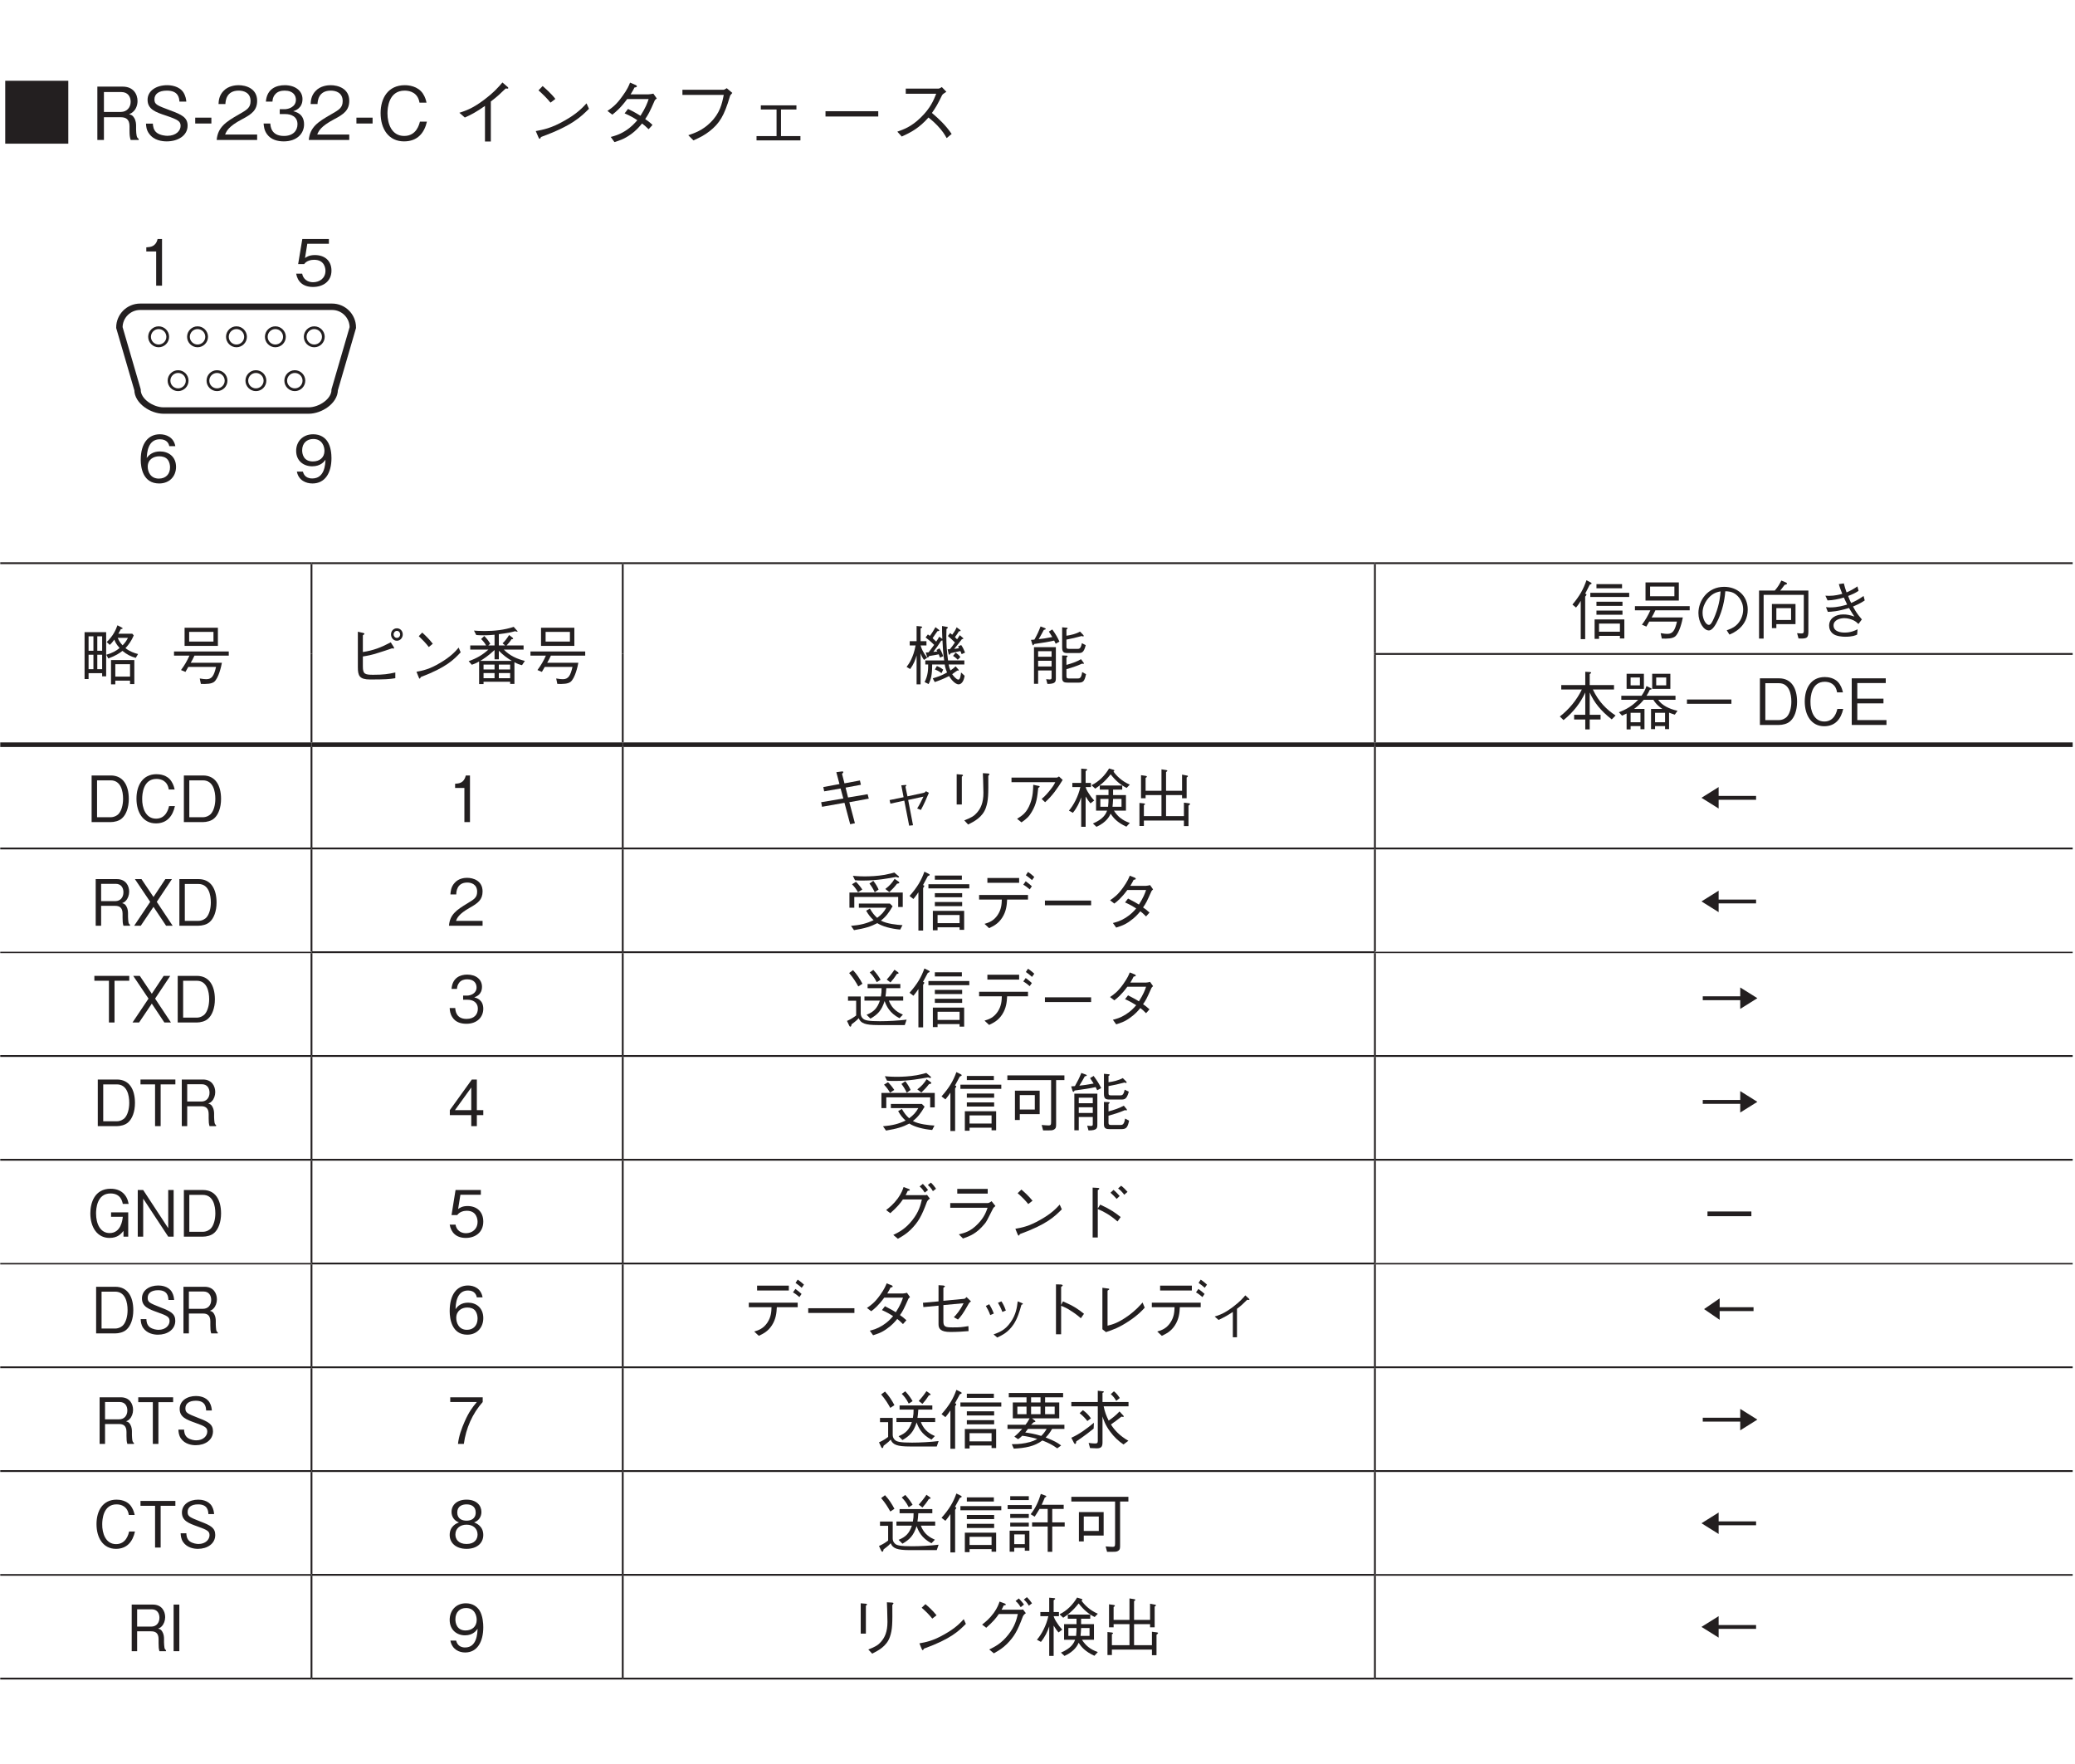 <?xml version="1.0" encoding="UTF-8"?>
<svg xmlns="http://www.w3.org/2000/svg" xmlns:xlink="http://www.w3.org/1999/xlink" width="226.77pt" height="192.76pt" viewBox="0 0 226.77 192.76" version="1.2">
<defs>
<g>
<symbol overflow="visible" id="glyph0-0">
<path style="stroke:none;" d="M 0.672 0.844 L 5.984 0.844 L 5.984 -6.141 L 0.672 -6.141 Z M 3.328 -2.938 L 1.203 -5.797 L 5.438 -5.797 Z M 3.531 -2.656 L 5.641 -5.516 L 5.641 0.203 Z M 1.203 0.484 L 3.328 -2.375 L 5.438 0.484 Z M 1 -5.516 L 3.109 -2.656 L 1 0.203 Z M 1 -5.516 "/>
</symbol>
<symbol overflow="visible" id="glyph0-1">
<path style="stroke:none;" d="M 0.531 -0.062 L 0.969 -0.062 L 0.969 -0.703 L 2.453 -0.703 L 2.453 -0.359 L 2.891 -0.359 L 2.891 -5.188 L 0.531 -5.188 Z M 1.5 -3.156 L 0.969 -3.156 L 0.969 -4.734 L 1.5 -4.734 Z M 1.5 -1.141 L 0.969 -1.141 L 0.969 -2.719 L 1.5 -2.719 Z M 2.453 -3.156 L 1.922 -3.156 L 1.922 -4.734 L 2.453 -4.734 Z M 2.453 -1.141 L 1.922 -1.141 L 1.922 -2.719 L 2.453 -2.719 Z M 4.219 -5.016 C 4.297 -5.141 4.375 -5.281 4.5 -5.531 C 4.562 -5.531 4.688 -5.531 4.688 -5.594 C 4.688 -5.641 4.641 -5.672 4.578 -5.703 L 4.125 -5.938 C 3.938 -5.422 3.656 -4.781 2.953 -4.109 L 3.281 -3.797 C 3.391 -3.891 3.484 -3.969 3.781 -4.375 C 3.844 -4.219 3.938 -3.922 4.359 -3.453 C 3.984 -3.141 3.562 -2.906 2.906 -2.719 L 3.125 -2.312 C 3.938 -2.609 4.375 -2.906 4.672 -3.141 C 5.141 -2.75 5.578 -2.531 6.125 -2.375 L 6.375 -2.797 C 5.953 -2.906 5.5 -3.062 5 -3.438 C 5.375 -3.844 5.656 -4.25 5.906 -4.828 L 5.75 -5.016 Z M 5.266 -4.562 C 5.141 -4.297 5 -4.078 4.688 -3.75 C 4.438 -4.016 4.297 -4.219 4.156 -4.562 Z M 3.422 0.516 L 3.891 0.516 L 3.891 0.109 L 5.5 0.109 L 5.5 0.484 L 5.969 0.484 L 5.969 -2.141 L 3.422 -2.141 Z M 5.5 -0.328 L 3.891 -0.328 L 3.891 -1.688 L 5.5 -1.688 Z M 5.5 -0.328 "/>
</symbol>
<symbol overflow="visible" id="glyph0-2">
<path style="stroke:none;" d=""/>
</symbol>
<symbol overflow="visible" id="glyph0-3">
<path style="stroke:none;" d="M 5.141 -3.688 L 5.141 -5.672 L 1.5 -5.672 L 1.5 -3.688 Z M 4.656 -4.156 L 2 -4.156 L 2 -5.219 L 4.656 -5.219 Z M 6.328 -2.625 L 6.328 -3.078 L 0.344 -3.078 L 0.344 -2.625 L 2.031 -2.625 C 1.766 -2.031 1.5 -1.578 1.109 -1.047 L 1.594 -0.844 C 1.641 -0.922 1.859 -1.297 1.906 -1.391 L 4.938 -1.391 C 4.719 -0.438 4.484 -0.047 3.891 -0.047 C 3.75 -0.047 3.5 -0.062 3.156 -0.125 L 3.281 0.469 C 3.953 0.484 4.406 0.469 4.719 0.25 C 5.219 -0.141 5.516 -1.484 5.578 -1.844 L 2.172 -1.844 C 2.312 -2.078 2.438 -2.312 2.578 -2.625 Z M 6.328 -2.625 "/>
</symbol>
<symbol overflow="visible" id="glyph0-4">
<path style="stroke:none;" d="M 1.953 -2.531 C 2.453 -2.609 2.906 -2.688 3.672 -2.938 C 4.172 -3.094 4.656 -3.25 5.141 -3.422 C 5.219 -3.406 5.266 -3.391 5.297 -3.391 C 5.344 -3.391 5.359 -3.406 5.359 -3.453 C 5.359 -3.5 5.344 -3.547 5.328 -3.562 L 5 -4.078 C 3.906 -3.5 3.141 -3.203 1.953 -3.016 L 1.953 -4.844 C 2.109 -4.953 2.125 -4.969 2.125 -5 C 2.125 -5.016 2.109 -5.078 1.969 -5.109 L 1.406 -5.234 L 1.406 -1.359 C 1.406 -0.422 1.578 -0.016 2.75 -0.016 C 4.344 -0.016 4.875 -0.047 5.5 -0.156 L 5.5 -0.781 C 4.703 -0.609 4.25 -0.531 3.094 -0.531 C 2.188 -0.531 1.953 -0.594 1.953 -1.438 Z M 5.672 -4.25 C 6.047 -4.25 6.312 -4.578 6.312 -4.938 C 6.312 -5.328 6.031 -5.609 5.672 -5.609 C 5.312 -5.609 5.031 -5.328 5.031 -4.938 C 5.031 -4.578 5.297 -4.25 5.672 -4.25 Z M 5.672 -4.562 C 5.453 -4.562 5.312 -4.75 5.312 -4.938 C 5.312 -5.141 5.469 -5.328 5.672 -5.328 C 5.891 -5.328 6.031 -5.141 6.031 -4.938 C 6.031 -4.75 5.891 -4.562 5.672 -4.562 Z M 5.672 -4.562 "/>
</symbol>
<symbol overflow="visible" id="glyph0-5">
<path style="stroke:none;" d="M 2.953 -3.922 C 2.562 -4.438 2 -4.969 1.797 -5.141 L 1.422 -4.75 C 1.812 -4.375 2.188 -4 2.516 -3.562 Z M 5.781 -3.5 C 5.406 -3.062 4.938 -2.531 3.781 -1.844 C 2.562 -1.109 1.828 -0.984 1.172 -0.859 L 1.406 -0.281 C 1.438 -0.188 1.469 -0.109 1.531 -0.109 C 1.562 -0.109 1.641 -0.266 1.641 -0.281 C 4.453 -1.344 5.266 -2.203 6 -2.984 Z M 5.781 -3.5 "/>
</symbol>
<symbol overflow="visible" id="glyph0-6">
<path style="stroke:none;" d="M 6.375 -2.047 C 5.531 -2.25 4.703 -2.625 4.078 -3.281 L 6.234 -3.281 L 6.234 -3.734 L 4.375 -3.734 C 4.562 -3.938 4.734 -4.125 4.922 -4.422 C 5.016 -4.422 5.094 -4.422 5.094 -4.484 C 5.094 -4.531 5.047 -4.562 5.016 -4.594 L 4.656 -4.875 C 4.359 -4.422 4.203 -4.219 3.938 -3.969 L 4.219 -3.734 L 3.531 -3.734 L 3.531 -4.969 C 4.453 -5.078 4.875 -5.172 5.328 -5.297 C 5.359 -5.281 5.469 -5.234 5.531 -5.234 C 5.547 -5.234 5.578 -5.25 5.578 -5.266 C 5.578 -5.312 5.531 -5.359 5.5 -5.375 L 5.156 -5.766 C 4.125 -5.422 3.047 -5.312 1.953 -5.312 C 1.391 -5.312 1.016 -5.344 0.812 -5.359 L 1.062 -4.875 C 1.234 -4.859 1.5 -4.844 1.875 -4.844 C 2.469 -4.844 2.859 -4.891 3.062 -4.906 L 3.062 -3.734 L 2.375 -3.734 L 2.594 -3.922 C 2.406 -4.234 2.266 -4.438 1.938 -4.766 L 1.594 -4.438 C 1.875 -4.156 2 -3.984 2.141 -3.734 L 0.406 -3.734 L 0.406 -3.281 L 2.391 -3.281 C 1.766 -2.719 1.156 -2.344 0.234 -2.016 L 0.578 -1.625 C 0.984 -1.766 1.156 -1.859 1.375 -1.984 L 1.375 0.484 L 1.859 0.484 L 1.859 0.234 L 4.766 0.234 L 4.766 0.469 L 5.234 0.469 L 5.234 -1.906 C 5.578 -1.719 5.75 -1.656 6.062 -1.578 Z M 4.766 -1.109 L 3.531 -1.109 L 3.531 -1.641 L 4.766 -1.641 Z M 3.062 -1.109 L 1.859 -1.109 L 1.859 -1.641 L 3.062 -1.641 Z M 4.953 -2.047 L 1.5 -2.047 C 1.906 -2.297 2.328 -2.562 3.062 -3.234 L 3.062 -2.219 L 3.531 -2.219 L 3.531 -3.156 C 4.031 -2.656 4.406 -2.375 4.953 -2.047 Z M 4.766 -0.156 L 3.531 -0.156 L 3.531 -0.719 L 4.766 -0.719 Z M 3.062 -0.156 L 1.859 -0.156 L 1.859 -0.719 L 3.062 -0.719 Z M 3.062 -0.156 "/>
</symbol>
<symbol overflow="visible" id="glyph0-7">
<path style="stroke:none;" d="M 6.406 -2.953 C 6.281 -3.266 6.172 -3.516 5.984 -3.781 L 5.641 -3.625 C 5.672 -3.562 5.703 -3.531 5.75 -3.438 C 5.531 -3.406 5.406 -3.375 5.219 -3.359 C 5.406 -3.594 5.641 -3.859 6.062 -4.422 C 6.156 -4.438 6.219 -4.438 6.219 -4.484 C 6.219 -4.516 6.188 -4.547 6.188 -4.547 L 5.828 -4.859 C 5.672 -4.594 5.625 -4.531 5.531 -4.406 C 5.438 -4.516 5.406 -4.531 5.297 -4.641 C 5.453 -4.844 5.641 -5.109 5.734 -5.281 C 5.875 -5.297 5.922 -5.297 5.922 -5.344 C 5.922 -5.391 5.891 -5.422 5.844 -5.453 L 5.484 -5.719 C 5.391 -5.484 5.266 -5.266 5 -4.906 C 4.953 -4.938 4.938 -4.953 4.781 -5.094 L 4.531 -4.766 C 4.844 -4.5 5.078 -4.281 5.297 -4.062 C 5.094 -3.75 4.953 -3.562 4.75 -3.328 C 4.641 -3.312 4.609 -3.312 4.5 -3.312 L 4.609 -2.828 C 4.609 -2.781 4.641 -2.719 4.688 -2.719 C 4.719 -2.719 4.766 -2.781 4.844 -2.891 C 5.281 -2.984 5.5 -3.031 5.891 -3.125 C 5.953 -3 5.984 -2.922 6.031 -2.781 Z M 5.891 -2.469 C 5.75 -2.688 5.547 -2.828 5.375 -2.953 L 5.094 -2.594 C 5.422 -2.391 5.531 -2.234 5.609 -2.172 Z M 6.359 -0.422 L 5.969 -0.781 C 5.938 -0.531 5.891 0 5.672 0 C 5.578 0 5.422 -0.109 5.312 -0.219 C 5.172 -0.344 5.094 -0.469 5 -0.594 C 5.094 -0.656 5.125 -0.688 5.188 -0.734 C 5.25 -0.781 5.516 -0.969 5.578 -1 C 5.641 -0.984 5.656 -0.984 5.672 -0.984 C 5.703 -0.984 5.719 -1 5.719 -1.031 C 5.719 -1.062 5.703 -1.078 5.688 -1.094 L 5.375 -1.453 C 5.219 -1.297 5.078 -1.188 4.812 -1 C 4.703 -1.25 4.656 -1.406 4.609 -1.656 L 6.328 -1.656 L 6.328 -2.094 L 4.547 -2.094 C 4.422 -3.016 4.359 -3.766 4.359 -4.766 C 4.359 -5.078 4.375 -5.344 4.375 -5.531 C 4.438 -5.578 4.531 -5.641 4.531 -5.688 C 4.531 -5.703 4.531 -5.734 4.422 -5.766 L 3.891 -5.859 C 3.891 -5.297 3.891 -5.219 3.922 -4.453 L 3.578 -4.688 C 3.5 -4.531 3.406 -4.375 3.25 -4.156 C 3.125 -4.266 2.969 -4.422 2.859 -4.531 C 3 -4.75 3.234 -5.078 3.391 -5.297 C 3.5 -5.297 3.594 -5.312 3.594 -5.375 C 3.594 -5.422 3.531 -5.453 3.516 -5.469 L 3.172 -5.734 C 2.969 -5.375 2.812 -5.109 2.562 -4.781 C 2.484 -4.844 2.422 -4.875 2.344 -4.938 L 2.094 -4.609 C 2.344 -4.422 2.656 -4.172 3.031 -3.797 C 2.594 -3.203 2.547 -3.141 2.422 -2.984 C 2.312 -2.969 2.297 -2.969 2.109 -2.969 L 2.25 -2.516 C 2.25 -2.5 2.281 -2.406 2.328 -2.406 C 2.391 -2.406 2.438 -2.516 2.484 -2.578 C 3.234 -2.703 3.328 -2.719 3.531 -2.766 C 3.625 -2.5 3.641 -2.484 3.672 -2.406 L 4.016 -2.562 C 3.875 -3.016 3.734 -3.234 3.609 -3.422 L 3.281 -3.234 C 3.312 -3.188 3.344 -3.125 3.375 -3.078 C 3.125 -3.047 3.078 -3.047 2.938 -3.031 C 3.281 -3.469 3.484 -3.766 3.797 -4.25 C 3.859 -4.266 3.891 -4.281 3.938 -4.281 C 3.969 -3.562 4 -2.953 4.125 -2.094 L 2.062 -2.094 L 2.062 -1.656 L 2.375 -1.656 C 2.375 -1.094 2.359 -0.469 1.984 0.266 L 2.422 0.484 C 2.672 0 2.812 -0.484 2.812 -1.656 L 4.188 -1.656 C 4.203 -1.5 4.25 -1.234 4.438 -0.781 C 3.812 -0.422 3.312 -0.266 2.875 -0.141 L 3.094 0.266 C 3.594 0.094 4.047 -0.078 4.656 -0.391 C 4.797 -0.172 4.922 0.016 5.125 0.203 C 5.234 0.312 5.469 0.516 5.703 0.516 C 5.938 0.516 6.25 0.297 6.359 -0.422 Z M 4.016 -1.094 C 3.859 -1.219 3.672 -1.344 3.328 -1.484 L 3.109 -1.109 C 3.516 -0.953 3.703 -0.812 3.828 -0.703 Z M 2.266 -2.391 C 1.781 -3.016 1.641 -3.422 1.547 -3.734 L 2.188 -3.734 L 2.188 -4.203 L 1.547 -4.203 L 1.547 -5.594 C 1.688 -5.656 1.719 -5.703 1.719 -5.734 C 1.719 -5.781 1.625 -5.812 1.594 -5.812 L 1.109 -5.859 L 1.109 -4.203 L 0.359 -4.203 L 0.359 -3.734 L 1 -3.734 C 0.75 -2.391 0.281 -1.734 0.016 -1.391 L 0.406 -1.156 C 0.797 -1.688 0.969 -2.156 1.109 -2.641 L 1.109 0.516 L 1.547 0.516 L 1.547 -2.875 C 1.656 -2.578 1.75 -2.375 1.922 -2.156 Z M 2.266 -2.391 "/>
</symbol>
<symbol overflow="visible" id="glyph0-8">
<path style="stroke:none;" d=""/>
</symbol>
<symbol overflow="visible" id="glyph0-9">
<path style="stroke:none;" d="M 3.047 -0.234 L 3.047 -3.547 L 0.656 -3.547 L 0.656 0.453 L 1.109 0.453 L 1.109 -1 L 2.578 -1 L 2.578 -0.25 C 2.578 -0.109 2.578 -0.016 2.375 -0.016 C 2.281 -0.016 2.203 -0.031 1.984 -0.047 L 2.125 0.469 C 3.047 0.469 3.047 0.219 3.047 -0.234 Z M 2.578 -2.5 L 1.109 -2.5 L 1.109 -3.109 L 2.578 -3.109 Z M 2.578 -1.438 L 1.109 -1.438 L 1.109 -2.062 L 2.578 -2.062 Z M 6.312 -3.766 L 5.891 -3.984 C 5.766 -3.391 5.625 -3.359 5.406 -3.359 L 4.516 -3.359 C 4.219 -3.359 4.203 -3.422 4.203 -3.641 L 4.203 -4.375 C 4.719 -4.469 5.25 -4.594 5.875 -4.766 C 5.891 -4.75 5.984 -4.719 6.031 -4.719 C 6.047 -4.719 6.094 -4.734 6.094 -4.781 C 6.094 -4.812 6.062 -4.844 6.047 -4.875 L 5.688 -5.25 C 5.266 -5 4.656 -4.859 4.203 -4.797 L 4.203 -5.484 C 4.25 -5.5 4.328 -5.547 4.328 -5.609 C 4.328 -5.672 4.25 -5.672 4.203 -5.672 L 3.734 -5.719 L 3.734 -3.547 C 3.734 -2.969 3.922 -2.906 4.344 -2.906 L 5.469 -2.906 C 5.859 -2.906 6.094 -2.906 6.312 -3.766 Z M 3.438 -4.156 C 3.234 -4.594 3.047 -4.938 2.656 -5.484 L 2.281 -5.25 C 2.359 -5.125 2.469 -4.969 2.656 -4.656 C 1.969 -4.516 1.625 -4.469 1.172 -4.422 C 1.359 -4.75 1.609 -5.188 1.734 -5.438 C 1.844 -5.453 1.938 -5.484 1.938 -5.547 C 1.938 -5.594 1.859 -5.625 1.828 -5.641 L 1.375 -5.812 C 1.125 -5.172 1.047 -5 0.703 -4.375 C 0.594 -4.359 0.516 -4.359 0.328 -4.344 L 0.469 -3.875 C 0.5 -3.766 0.531 -3.75 0.562 -3.75 C 0.609 -3.75 0.641 -3.812 0.672 -3.891 C 1.672 -4.031 2.25 -4.125 2.859 -4.266 C 2.938 -4.125 2.984 -4 3.031 -3.922 Z M 6.344 -0.594 L 5.922 -0.828 C 5.828 -0.125 5.625 -0.125 5.406 -0.125 L 4.562 -0.125 C 4.312 -0.125 4.203 -0.125 4.203 -0.391 L 4.203 -1.141 C 4.734 -1.297 5.266 -1.453 5.922 -1.75 C 6.016 -1.719 6.031 -1.719 6.047 -1.719 C 6.062 -1.719 6.109 -1.719 6.109 -1.781 C 6.109 -1.797 6.109 -1.828 6.062 -1.875 L 5.797 -2.234 C 5.297 -1.938 4.75 -1.766 4.203 -1.609 L 4.203 -2.422 C 4.266 -2.469 4.328 -2.5 4.328 -2.562 C 4.328 -2.609 4.266 -2.625 4.203 -2.625 L 3.734 -2.641 L 3.734 -0.188 C 3.734 0.281 3.984 0.328 4.375 0.328 L 5.484 0.328 C 6.016 0.328 6.172 0.219 6.344 -0.594 Z M 6.344 -0.594 "/>
</symbol>
<symbol overflow="visible" id="glyph0-10">
<path style="stroke:none;" d="M 3.062 0.5 L 3.062 0.172 L 5.344 0.172 L 5.344 0.453 L 5.828 0.453 L 5.828 -1.625 L 2.578 -1.625 L 2.578 0.5 Z M 5.344 -0.281 L 3.062 -0.281 L 3.062 -1.172 L 5.344 -1.172 Z M 0.547 -2.922 C 0.828 -3.25 0.984 -3.516 1.062 -3.656 L 1.062 0.531 L 1.547 0.531 L 1.547 -4.125 C 1.578 -4.156 1.688 -4.266 1.688 -4.344 C 1.688 -4.406 1.609 -4.422 1.547 -4.438 C 1.688 -4.719 1.828 -4.969 2.047 -5.422 C 2.172 -5.469 2.25 -5.5 2.25 -5.562 C 2.25 -5.609 2.172 -5.656 2.141 -5.672 L 1.688 -5.906 C 1.359 -4.953 0.969 -4.219 0.156 -3.25 Z M 5.578 -5.031 L 5.578 -5.484 L 2.781 -5.484 L 2.781 -5.031 Z M 5.625 -3.109 L 5.625 -3.562 L 2.781 -3.562 L 2.781 -3.109 Z M 5.625 -2.141 L 5.625 -2.594 L 2.781 -2.594 L 2.781 -2.141 Z M 6.359 -4.078 L 6.359 -4.531 L 2.109 -4.531 L 2.109 -4.078 Z M 6.359 -4.078 "/>
</symbol>
<symbol overflow="visible" id="glyph0-11">
<path style="stroke:none;" d="M 4.031 0.031 C 4.422 -0.125 6.031 -0.812 6.031 -2.703 C 6.031 -4.266 4.844 -5.188 3.453 -5.188 C 1.641 -5.188 0.641 -3.672 0.641 -2.328 C 0.641 -1.312 1.219 -0.422 1.781 -0.422 C 2.172 -0.422 2.531 -1.031 2.812 -1.641 C 3.25 -2.609 3.5 -3.656 3.578 -4.703 C 3.922 -4.703 4.25 -4.641 4.484 -4.516 C 4.797 -4.359 5.531 -3.781 5.531 -2.703 C 5.531 -2.016 5.203 -1.344 4.75 -0.969 C 4.391 -0.656 3.984 -0.531 3.734 -0.438 Z M 3.062 -4.688 C 3.031 -4.266 2.953 -3.328 2.5 -2.156 C 2.062 -1.031 1.906 -1.031 1.766 -1.031 C 1.5 -1.031 1.094 -1.594 1.094 -2.344 C 1.094 -2.953 1.344 -3.406 1.547 -3.719 C 2.062 -4.438 2.594 -4.609 3.062 -4.688 Z M 3.062 -4.688 "/>
</symbol>
<symbol overflow="visible" id="glyph0-12">
<path style="stroke:none;" d="M 6.016 -0.312 L 6.016 -4.781 L 2.938 -4.781 C 3.047 -4.906 3.141 -5.031 3.422 -5.406 C 3.656 -5.453 3.672 -5.469 3.672 -5.547 C 3.672 -5.609 3.625 -5.641 3.547 -5.672 L 3.062 -5.875 C 2.891 -5.531 2.703 -5.188 2.344 -4.781 L 0.625 -4.781 L 0.625 0.469 L 1.125 0.469 L 1.125 -4.312 L 5.516 -4.312 L 5.516 -0.391 C 5.516 -0.219 5.5 -0.094 5.281 -0.094 C 5.172 -0.094 5.078 -0.094 4.781 -0.125 L 4.938 0.453 C 5.844 0.5 6.016 0.422 6.016 -0.312 Z M 4.609 -1.109 L 4.609 -3.312 L 2.031 -3.312 L 2.031 -0.672 L 2.516 -0.672 L 2.516 -1.109 Z M 4.125 -1.562 L 2.516 -1.562 L 2.516 -2.859 L 4.125 -2.859 Z M 4.125 -1.562 "/>
</symbol>
<symbol overflow="visible" id="glyph0-13">
<path style="stroke:none;" d="M 2.703 -5.484 C 2.812 -5.078 2.953 -4.75 3.078 -4.422 C 2.797 -4.344 2.266 -4.203 1.625 -4.203 C 1.516 -4.203 1.438 -4.203 1.234 -4.219 L 1.469 -3.703 C 2.078 -3.719 2.672 -3.844 3.25 -4.016 C 3.297 -3.906 3.562 -3.375 3.609 -3.25 C 3.297 -3.156 2.594 -2.938 1.75 -2.938 C 1.656 -2.938 1.547 -2.938 1.297 -2.969 L 1.5 -2.453 C 1.906 -2.469 2.531 -2.484 3.812 -2.875 C 4.156 -2.297 4.266 -2.141 4.406 -1.938 C 3.891 -2.109 3.609 -2.172 3.188 -2.172 C 2.391 -2.172 1.641 -1.781 1.641 -0.938 C 1.641 -0.594 1.781 -0.312 2 -0.109 C 2.375 0.234 3.125 0.266 3.391 0.266 C 4.188 0.266 4.516 0.125 4.703 0.031 L 4.75 -0.547 C 4.438 -0.391 3.984 -0.188 3.344 -0.188 C 2.969 -0.188 2.125 -0.266 2.125 -0.969 C 2.125 -1.594 2.891 -1.766 3.297 -1.766 C 3.672 -1.766 4.031 -1.656 4.328 -1.516 C 4.562 -1.391 4.656 -1.312 4.844 -1.125 L 5.219 -1.625 C 5.172 -1.688 4.891 -2.031 4.828 -2.109 C 4.547 -2.484 4.391 -2.781 4.25 -3.031 C 5.031 -3.359 5.344 -3.578 5.531 -3.703 L 5.406 -4.188 C 4.828 -3.781 4.438 -3.594 4.047 -3.422 C 3.922 -3.672 3.812 -3.922 3.719 -4.188 C 4.203 -4.375 4.516 -4.516 4.859 -4.75 L 4.734 -5.234 C 4.344 -4.969 4.016 -4.781 3.547 -4.578 C 3.406 -4.969 3.344 -5.203 3.25 -5.562 Z M 2.703 -5.484 "/>
</symbol>
<symbol overflow="visible" id="glyph0-14">
<path style="stroke:none;" d="M 6.375 -1.031 C 5.391 -1.688 4.547 -2.5 3.891 -3.875 L 6.203 -3.875 L 6.203 -4.359 L 3.547 -4.359 L 3.547 -5.562 C 3.641 -5.609 3.703 -5.656 3.703 -5.719 C 3.703 -5.766 3.594 -5.781 3.562 -5.781 L 3.062 -5.812 L 3.062 -4.359 L 0.438 -4.359 L 0.438 -3.875 L 2.688 -3.875 C 2.125 -2.703 1.281 -1.703 0.281 -0.922 L 0.688 -0.531 C 1.781 -1.406 2.562 -2.453 3.062 -3.547 L 3.062 -1.109 L 1.844 -1.109 L 1.844 -0.594 L 3.062 -0.594 L 3.062 0.484 L 3.547 0.484 L 3.547 -0.594 L 4.734 -0.594 L 4.734 -1.109 L 3.547 -1.109 L 3.547 -3.547 C 4.016 -2.484 4.719 -1.578 5.953 -0.609 Z M 6.375 -1.031 "/>
</symbol>
<symbol overflow="visible" id="glyph0-15">
<path style="stroke:none;" d="M 1.75 -1.75 C 1.922 -1.875 2.359 -2.188 2.812 -2.75 L 3.859 -2.75 C 4.188 -2.203 4.641 -1.891 4.844 -1.75 L 3.609 -1.75 L 3.609 0.453 L 4.047 0.453 L 4.047 0.125 L 5.141 0.125 L 5.141 0.453 L 5.578 0.453 L 5.578 -1.344 C 5.812 -1.25 5.969 -1.203 6.203 -1.125 L 6.5 -1.547 C 5.578 -1.75 4.781 -2.156 4.391 -2.75 L 6.281 -2.75 L 6.281 -3.188 L 3.109 -3.188 C 3.281 -3.438 3.359 -3.594 3.469 -3.844 C 3.562 -3.859 3.672 -3.875 3.672 -3.938 C 3.672 -3.938 3.672 -3.984 3.562 -4.031 L 3.109 -4.25 C 2.969 -3.812 2.797 -3.516 2.562 -3.188 L 0.359 -3.188 L 0.359 -2.75 L 2.203 -2.75 C 1.359 -1.844 0.406 -1.516 0.094 -1.391 L 0.438 -1.016 C 0.672 -1.125 0.797 -1.188 0.938 -1.25 L 0.938 0.484 L 1.375 0.484 L 1.375 0.125 L 2.453 0.125 L 2.453 0.469 L 2.891 0.469 L 2.891 -1.75 Z M 2.453 -0.297 L 1.375 -0.297 L 1.375 -1.328 L 2.453 -1.328 Z M 5.141 -0.297 L 4.047 -0.297 L 4.047 -1.328 L 5.141 -1.328 Z M 0.938 -3.938 L 2.828 -3.938 L 2.828 -5.594 L 0.938 -5.594 Z M 2.391 -4.328 L 1.375 -4.328 L 1.375 -5.188 L 2.391 -5.188 Z M 3.734 -3.938 L 5.719 -3.938 L 5.719 -5.594 L 3.734 -5.594 Z M 5.266 -4.328 L 4.172 -4.328 L 4.172 -5.188 L 5.266 -5.188 Z M 5.266 -4.328 "/>
</symbol>
<symbol overflow="visible" id="glyph0-16">
<path style="stroke:none;" d="M 0.891 -2.312 L 5.75 -2.312 L 5.75 -2.781 L 0.891 -2.781 Z M 0.891 -2.312 "/>
</symbol>
<symbol overflow="visible" id="glyph0-17">
<path style="stroke:none;" d="M 4.625 -2.531 C 4.625 -4.047 3.984 -5.094 2.656 -5.094 L 0.562 -5.094 L 0.562 0 L 2.656 0 C 3.016 0 3.562 -0.109 3.891 -0.422 C 4.328 -0.812 4.625 -1.578 4.625 -2.531 Z M 4 -2.547 C 4 -1.844 3.812 -1.25 3.547 -0.938 C 3.391 -0.734 3.031 -0.531 2.641 -0.531 L 1.156 -0.531 L 1.156 -4.562 L 2.641 -4.562 C 3.766 -4.562 4 -3.375 4 -2.547 Z M 4 -2.547 "/>
</symbol>
<symbol overflow="visible" id="glyph0-18">
<path style="stroke:none;" d="M 4.625 -1.75 L 3.984 -1.75 C 3.922 -1.484 3.672 -0.375 2.562 -0.375 C 1.422 -0.375 1.031 -1.562 1.047 -2.547 C 1.047 -3.031 1.141 -4.719 2.609 -4.719 C 3.125 -4.719 3.812 -4.5 3.953 -3.562 L 4.594 -3.562 C 4.547 -3.75 4.484 -4.078 4.25 -4.438 C 3.797 -5.172 2.938 -5.234 2.609 -5.234 C 1.109 -5.234 0.422 -4.016 0.422 -2.562 C 0.422 -1.047 1.156 0.141 2.547 0.141 C 3.781 0.141 4.391 -0.688 4.625 -1.75 Z M 4.625 -1.75 "/>
</symbol>
<symbol overflow="visible" id="glyph0-19">
<path style="stroke:none;" d="M 4.312 0 L 4.312 -0.531 L 1.125 -0.531 L 1.125 -2.359 L 3.984 -2.359 L 3.984 -2.875 L 1.125 -2.875 L 1.125 -4.578 L 4.234 -4.578 L 4.234 -5.094 L 0.516 -5.094 L 0.516 0 Z M 4.312 0 "/>
</symbol>
<symbol overflow="visible" id="glyph0-20">
<path style="stroke:none;" d="M 2.469 0 L 2.469 -5.094 L 2.016 -5.094 C 1.812 -4.25 1.266 -4.219 0.844 -4.188 L 0.844 -3.734 L 1.859 -3.734 L 1.859 0 Z M 2.469 0 "/>
</symbol>
<symbol overflow="visible" id="glyph0-21">
<path style="stroke:none;" d="M 0.266 -2.656 L 2.141 -1.484 L 2.141 -2.438 L 6.234 -2.438 L 6.234 -2.859 L 2.141 -2.859 L 2.141 -3.828 Z M 0.266 -2.656 "/>
</symbol>
<symbol overflow="visible" id="glyph0-22">
<path style="stroke:none;" d="M 4.266 0 L 4.266 -0.109 C 4.172 -0.172 4.125 -0.234 4.094 -0.391 C 4.078 -0.531 4.047 -0.766 4.047 -0.984 L 4.047 -1.359 C 4.047 -1.516 4.031 -1.844 3.875 -2.109 C 3.734 -2.375 3.594 -2.406 3.406 -2.469 C 3.531 -2.516 3.672 -2.578 3.797 -2.719 C 4.031 -2.953 4.172 -3.344 4.172 -3.719 C 4.172 -4.359 3.812 -5.094 2.828 -5.094 L 0.516 -5.094 L 0.516 0 L 1.109 0 L 1.109 -2.172 L 2.641 -2.172 C 3.078 -2.172 3.453 -2.016 3.453 -1.312 L 3.453 -0.875 C 3.453 -0.453 3.469 -0.266 3.547 0 Z M 3.547 -3.656 C 3.547 -3.109 3.219 -2.688 2.656 -2.688 L 1.109 -2.688 L 1.109 -4.578 L 2.703 -4.578 C 3.297 -4.578 3.547 -4.141 3.547 -3.656 Z M 3.547 -3.656 "/>
</symbol>
<symbol overflow="visible" id="glyph0-23">
<path style="stroke:none;" d="M 4.375 0 L 2.641 -2.609 L 4.297 -5.094 L 3.578 -5.094 L 2.281 -3.141 L 0.969 -5.094 L 0.25 -5.094 L 1.922 -2.609 L 0.172 0 L 0.891 0 L 2.281 -2.062 L 3.656 0 Z M 4.375 0 "/>
</symbol>
<symbol overflow="visible" id="glyph0-24">
<path style="stroke:none;" d="M 3.844 0 L 3.844 -0.531 L 0.938 -0.531 C 1.062 -0.844 1.234 -1.281 2.453 -1.969 C 3.344 -2.469 3.844 -2.844 3.844 -3.75 C 3.844 -4.906 2.844 -5.234 2.156 -5.234 C 1.922 -5.234 1.219 -5.203 0.766 -4.656 C 0.375 -4.219 0.359 -3.719 0.328 -3.422 L 0.969 -3.422 C 0.969 -3.703 1.031 -4.719 2.172 -4.719 C 2.625 -4.719 3.25 -4.516 3.25 -3.719 C 3.25 -3.078 2.922 -2.891 2.203 -2.453 C 0.984 -1.719 0.266 -1.219 0.172 0 Z M 3.844 0 "/>
</symbol>
<symbol overflow="visible" id="glyph0-25">
<path style="stroke:none;" d="M 4 -4.562 L 4 -5.094 L 0.188 -5.094 L 0.188 -4.562 L 1.781 -4.562 L 1.781 0 L 2.391 0 L 2.391 -4.562 Z M 4 -4.562 "/>
</symbol>
<symbol overflow="visible" id="glyph0-26">
<path style="stroke:none;" d="M 3.922 -1.5 C 3.922 -2.484 3.203 -2.672 2.938 -2.75 C 3.141 -2.828 3.781 -3.031 3.781 -3.906 C 3.781 -4.688 3.141 -5.234 2.172 -5.234 C 1.422 -5.234 0.547 -4.906 0.453 -3.672 L 1.047 -3.672 C 1.062 -3.859 1.094 -4.109 1.297 -4.359 C 1.5 -4.625 1.844 -4.719 2.156 -4.719 C 2.969 -4.719 3.188 -4.219 3.188 -3.828 C 3.188 -3.156 2.516 -2.938 2.141 -2.938 L 1.719 -2.938 L 1.719 -2.484 L 2.219 -2.484 C 2.75 -2.484 3.328 -2.234 3.328 -1.5 C 3.328 -0.875 2.922 -0.391 2.094 -0.391 C 0.938 -0.391 0.875 -1.312 0.859 -1.578 L 0.25 -1.578 C 0.266 -1.312 0.297 -0.938 0.562 -0.547 C 0.922 0 1.531 0.141 2.078 0.141 C 3.25 0.141 3.922 -0.594 3.922 -1.5 Z M 3.922 -1.5 "/>
</symbol>
<symbol overflow="visible" id="glyph0-27">
<path style="stroke:none;" d="M 6.375 -2.656 L 4.5 -3.828 L 4.5 -2.859 L 0.406 -2.859 L 0.406 -2.438 L 4.5 -2.438 L 4.5 -1.484 Z M 6.375 -2.656 "/>
</symbol>
<symbol overflow="visible" id="glyph0-28">
<path style="stroke:none;" d="M 3.922 -1.203 L 3.922 -1.75 L 3.219 -1.75 L 3.219 -5.094 L 2.672 -5.094 L 0.266 -1.75 L 0.266 -1.203 L 2.609 -1.203 L 2.609 0 L 3.219 0 L 3.219 -1.203 Z M 2.609 -1.75 L 0.828 -1.75 L 2.609 -4.219 Z M 2.609 -1.75 "/>
</symbol>
<symbol overflow="visible" id="glyph0-29">
<path style="stroke:none;" d="M 4.609 -3.578 C 4.438 -4.562 3.781 -5.234 2.641 -5.234 C 0.891 -5.234 0.422 -3.703 0.422 -2.547 C 0.422 -1.031 1.172 0.141 2.516 0.141 C 3.406 0.141 3.766 -0.297 4.047 -0.625 L 4.047 0 L 4.562 0 L 4.562 -2.656 L 2.688 -2.656 L 2.688 -2.172 L 3.969 -2.172 C 3.938 -1.812 3.766 -0.391 2.531 -0.391 C 1.516 -0.391 1.047 -1.391 1.047 -2.531 C 1.047 -3.047 1.141 -4.719 2.625 -4.719 C 3.719 -4.719 3.906 -3.891 3.969 -3.578 Z M 4.609 -3.578 "/>
</symbol>
<symbol overflow="visible" id="glyph0-30">
<path style="stroke:none;" d="M 4.484 0 L 4.484 -5.094 L 3.891 -5.094 L 3.891 -0.922 L 1.156 -5.094 L 0.562 -5.094 L 0.562 0 L 1.156 0 L 1.156 -4.156 L 3.891 0 Z M 4.484 0 "/>
</symbol>
<symbol overflow="visible" id="glyph0-31">
<path style="stroke:none;" d="M 3.922 -1.641 C 3.922 -2.75 3.188 -3.344 2.203 -3.344 C 1.625 -3.344 1.344 -3.141 1.172 -3.016 L 1.422 -4.578 L 3.656 -4.578 L 3.656 -5.094 L 0.891 -5.094 L 0.453 -2.359 L 1.078 -2.359 C 1.359 -2.75 1.828 -2.828 2.125 -2.828 C 3.219 -2.828 3.297 -1.859 3.297 -1.625 C 3.297 -0.812 2.703 -0.375 2.016 -0.375 C 1.469 -0.375 0.984 -0.703 0.891 -1.312 L 0.25 -1.312 C 0.406 -0.438 0.969 0.141 2.016 0.141 C 3.047 0.141 3.922 -0.469 3.922 -1.641 Z M 3.922 -1.641 "/>
</symbol>
<symbol overflow="visible" id="glyph0-32">
<path style="stroke:none;" d="M 5.719 -2.234 L 5.719 -2.75 L 0.922 -2.75 L 0.922 -2.234 Z M 5.719 -2.234 "/>
</symbol>
<symbol overflow="visible" id="glyph0-33">
<path style="stroke:none;" d="M 4.172 -1.375 C 4.172 -2.156 3.656 -2.422 2.594 -2.828 C 1.375 -3.312 1.156 -3.391 1.156 -3.891 C 1.156 -4.391 1.547 -4.719 2.297 -4.719 C 3.359 -4.719 3.406 -4 3.422 -3.656 L 4.047 -3.656 C 4.031 -3.844 4 -4.188 3.797 -4.531 C 3.406 -5.172 2.625 -5.234 2.312 -5.234 C 1.328 -5.234 0.531 -4.703 0.531 -3.828 C 0.531 -2.922 1.266 -2.656 2.219 -2.312 C 3.328 -1.922 3.547 -1.781 3.547 -1.344 C 3.547 -0.891 3.125 -0.391 2.344 -0.391 C 2.156 -0.391 1.703 -0.438 1.375 -0.688 C 1.047 -0.953 1.016 -1.359 1.016 -1.562 L 0.391 -1.562 C 0.406 -1.312 0.422 -0.969 0.656 -0.609 C 1.109 0.047 1.875 0.141 2.281 0.141 C 3.312 0.141 4.172 -0.422 4.172 -1.375 Z M 4.172 -1.375 "/>
</symbol>
<symbol overflow="visible" id="glyph0-34">
<path style="stroke:none;" d="M 3.922 -1.672 C 3.922 -2.797 3.141 -3.359 2.266 -3.359 C 1.547 -3.359 1.125 -3.016 0.891 -2.641 C 0.906 -3.156 0.969 -4.688 2.25 -4.688 C 3.031 -4.688 3.172 -4.141 3.219 -3.938 L 3.844 -3.938 C 3.672 -4.938 2.875 -5.234 2.25 -5.234 C 1.031 -5.234 0.25 -4.25 0.25 -2.438 C 0.25 -1.547 0.5 0.141 2.172 0.141 C 3.25 0.141 3.922 -0.656 3.922 -1.672 Z M 3.297 -1.625 C 3.297 -0.859 2.828 -0.391 2.141 -0.391 C 1.234 -0.391 0.969 -1.172 0.969 -1.688 C 0.969 -2.469 1.562 -2.828 2.172 -2.828 C 2.516 -2.828 2.859 -2.734 3.062 -2.453 C 3.25 -2.188 3.297 -1.844 3.297 -1.625 Z M 3.297 -1.625 "/>
</symbol>
<symbol overflow="visible" id="glyph0-35">
<path style="stroke:none;" d="M 3.859 -4.578 L 3.859 -5.094 L 0.312 -5.094 L 0.312 -4.578 L 3.219 -4.578 C 2.75 -4.016 2.359 -3.516 1.891 -2.453 C 1.547 -1.672 1.25 -0.859 1.156 0 L 1.797 0 C 2.031 -1.719 2.734 -3.312 3.859 -4.578 Z M 3.859 -4.578 "/>
</symbol>
<symbol overflow="visible" id="glyph0-36">
<path style="stroke:none;" d="M 3.922 -1.375 C 3.922 -2.359 3.141 -2.656 2.922 -2.75 C 3.453 -2.938 3.719 -3.391 3.719 -3.891 C 3.719 -4.609 3.172 -5.234 2.094 -5.234 C 1.031 -5.234 0.453 -4.641 0.453 -3.891 C 0.453 -3.375 0.75 -2.922 1.266 -2.75 C 1.031 -2.656 0.25 -2.359 0.25 -1.375 C 0.25 -0.531 0.906 0.141 2.094 0.141 C 3.25 0.141 3.922 -0.5 3.922 -1.375 Z M 3.094 -3.828 C 3.094 -3.109 2.531 -2.938 2.094 -2.938 C 1.625 -2.938 1.078 -3.125 1.078 -3.828 C 1.078 -4.531 1.625 -4.719 2.094 -4.719 C 2.562 -4.719 3.094 -4.531 3.094 -3.828 Z M 3.297 -1.422 C 3.297 -0.922 2.984 -0.391 2.094 -0.391 C 1.203 -0.391 0.875 -0.922 0.875 -1.422 C 0.875 -2.078 1.375 -2.5 2.094 -2.5 C 2.844 -2.5 3.297 -2.047 3.297 -1.422 Z M 3.297 -1.422 "/>
</symbol>
<symbol overflow="visible" id="glyph0-37">
<path style="stroke:none;" d="M 1.172 0 L 1.172 -5.094 L 0.547 -5.094 L 0.547 0 Z M 1.172 0 "/>
</symbol>
<symbol overflow="visible" id="glyph0-38">
<path style="stroke:none;" d="M 3.922 -2.625 C 3.922 -3.016 3.875 -3.891 3.5 -4.469 C 3.25 -4.844 2.797 -5.234 2.016 -5.234 C 0.938 -5.234 0.25 -4.438 0.25 -3.422 C 0.25 -2.312 1.047 -1.734 1.922 -1.734 C 2.812 -1.734 3.172 -2.266 3.297 -2.453 C 3.281 -1.938 3.219 -0.406 1.938 -0.406 C 1.156 -0.406 1.016 -0.969 0.953 -1.156 L 0.328 -1.156 C 0.516 -0.188 1.281 0.141 1.938 0.141 C 3.266 0.141 3.922 -1.031 3.922 -2.625 Z M 3.203 -3.422 C 3.203 -2.688 2.688 -2.266 1.984 -2.266 C 1.047 -2.266 0.875 -3.047 0.875 -3.484 C 0.875 -4.266 1.359 -4.719 2.031 -4.719 C 2.969 -4.719 3.203 -3.906 3.203 -3.422 Z M 3.203 -3.422 "/>
</symbol>
<symbol overflow="visible" id="glyph1-0">
<path style="stroke:none;" d="M 0.703 0.844 L 6.281 0.844 L 6.281 -6.141 L 0.703 -6.141 Z M 3.5 -2.938 L 1.266 -5.797 L 5.719 -5.797 Z M 3.719 -2.656 L 5.938 -5.516 L 5.938 0.203 Z M 1.266 0.484 L 3.5 -2.375 L 5.719 0.484 Z M 1.047 -5.516 L 3.266 -2.656 L 1.047 0.203 Z M 1.047 -5.516 "/>
</symbol>
<symbol overflow="visible" id="glyph1-1">
<path style="stroke:none;" d="M 3.531 -4.234 L 3.266 -5.266 C 3.391 -5.406 3.406 -5.422 3.406 -5.469 C 3.406 -5.547 3.266 -5.531 3.234 -5.531 L 2.641 -5.453 L 2.984 -4.156 L 1.219 -3.828 L 1.312 -3.359 L 3.109 -3.672 L 3.406 -2.578 L 0.984 -2.172 L 1.078 -1.672 L 3.531 -2.109 L 4.156 0.234 L 4.672 0.125 L 4.062 -2.172 L 6.188 -2.562 L 6.062 -3.047 L 3.922 -2.688 L 3.656 -3.766 L 5.328 -4.078 L 5.219 -4.547 Z M 3.531 -4.234 "/>
</symbol>
<symbol overflow="visible" id="glyph1-2">
<path style="stroke:none;" d="M 3.422 -2.812 L 3.203 -3.859 C 3.219 -3.891 3.312 -3.984 3.312 -4.016 C 3.312 -4.062 3.25 -4.062 3.078 -4.047 L 2.75 -4.016 L 3 -2.719 L 1.469 -2.406 L 1.562 -2.016 L 3.078 -2.344 L 3.609 0.391 L 4.031 0.344 L 3.5 -2.422 L 5.172 -2.781 C 5.016 -2.438 4.75 -1.906 4.484 -1.484 L 4.891 -1.328 C 5.219 -1.922 5.5 -2.562 5.766 -3.203 L 5.438 -3.375 C 5.344 -3.234 5.234 -3.203 5.219 -3.203 Z M 3.422 -2.812 "/>
</symbol>
<symbol overflow="visible" id="glyph1-3">
<path style="stroke:none;" d="M 1.812 -5.234 L 1.812 -1.922 L 2.375 -1.922 L 2.375 -4.969 C 2.5 -5.062 2.5 -5.078 2.5 -5.109 C 2.5 -5.156 2.422 -5.188 2.375 -5.188 Z M 3.062 0.266 C 3.719 -0.062 4.641 -0.531 5 -1.562 C 5.281 -2.375 5.281 -3.047 5.266 -5.047 C 5.375 -5.188 5.391 -5.203 5.391 -5.234 C 5.391 -5.297 5.266 -5.312 5.234 -5.312 L 4.672 -5.344 C 4.688 -4.797 4.688 -4.75 4.703 -4.547 C 4.703 -4.344 4.734 -3.422 4.734 -3.203 C 4.734 -2.109 4.438 -1.5 4.031 -1.031 C 3.75 -0.703 3.438 -0.484 2.641 -0.188 Z M 3.062 0.266 "/>
</symbol>
<symbol overflow="visible" id="glyph1-4">
<path style="stroke:none;" d="M 5.594 -4.359 C 5.469 -4.094 5.344 -3.875 4.906 -3.344 C 4.484 -2.844 4.281 -2.672 4.109 -2.531 L 4.484 -2.172 C 5.266 -2.859 5.859 -3.719 6.406 -4.609 L 6 -4.984 C 5.906 -4.906 5.797 -4.859 5.75 -4.859 L 0.812 -4.859 L 0.812 -4.359 Z M 1.906 0.031 C 2.5 -0.391 2.734 -0.609 3.031 -1.125 C 3.562 -2.016 3.625 -2.719 3.734 -3.734 C 3.875 -3.828 3.891 -3.828 3.891 -3.875 C 3.891 -3.906 3.859 -3.953 3.781 -3.953 L 3.188 -4.078 C 3.172 -3.5 3.156 -2.812 2.859 -2.031 C 2.484 -1.031 2 -0.719 1.422 -0.359 Z M 1.906 0.031 "/>
</symbol>
<symbol overflow="visible" id="glyph1-5">
<path style="stroke:none;" d="M 5.844 -1.672 L 4.859 -1.672 C 4.891 -1.938 4.906 -2.141 4.922 -2.531 L 5.844 -2.531 Z M 6.75 0.094 C 5.891 -0.203 5.406 -0.641 5.016 -1.25 L 6.328 -1.25 L 6.328 -2.953 L 4.922 -2.953 L 4.922 -3.547 L 5.922 -3.547 L 5.922 -4 L 3.469 -4 L 3.469 -3.547 L 4.422 -3.547 L 4.422 -2.953 L 3.062 -2.953 L 3.062 -1.25 L 4.266 -1.25 C 4.109 -0.828 3.828 -0.328 2.719 0.156 L 3.109 0.516 C 4.219 0.016 4.547 -0.672 4.656 -0.922 C 4.938 -0.469 5.375 0.047 6.375 0.5 Z M 4.422 -2.531 C 4.422 -2.391 4.422 -2.047 4.375 -1.672 L 3.531 -1.672 L 3.531 -2.531 Z M 2.859 -2.359 C 2.734 -2.5 2.547 -2.703 2.344 -3.016 C 2.031 -3.453 1.969 -3.688 1.922 -3.828 L 2.5 -3.828 L 2.5 -4.281 L 1.922 -4.281 L 1.922 -5.562 C 2.094 -5.688 2.094 -5.703 2.094 -5.734 C 2.094 -5.75 2.047 -5.797 1.969 -5.797 L 1.438 -5.844 L 1.438 -4.281 L 0.469 -4.281 L 0.469 -3.828 L 1.344 -3.828 C 1.125 -2.828 0.609 -1.844 0.094 -1.25 L 0.531 -1.016 C 1 -1.594 1.234 -2.125 1.438 -2.703 L 1.438 0.516 L 1.922 0.516 L 1.922 -2.797 C 2.141 -2.438 2.266 -2.266 2.453 -2.047 Z M 6.75 -4.094 C 5.859 -4.469 5.266 -5.094 4.969 -5.516 C 5.047 -5.594 5.062 -5.594 5.062 -5.641 C 5.062 -5.672 5.016 -5.703 4.953 -5.719 L 4.484 -5.859 C 4.016 -5.078 3.375 -4.422 2.562 -4.031 L 2.969 -3.656 C 3.391 -3.938 3.969 -4.344 4.656 -5.219 C 5.25 -4.453 5.828 -4.016 6.406 -3.734 Z M 6.75 -4.094 "/>
</symbol>
<symbol overflow="visible" id="glyph1-6">
<path style="stroke:none;" d="M 1.297 -0.172 L 5.672 -0.172 L 5.672 0.438 L 6.172 0.438 L 6.172 -1.797 C 6.219 -1.844 6.344 -1.922 6.344 -1.984 C 6.344 -2.031 6.281 -2.047 6.172 -2.062 L 5.672 -2.125 L 5.672 -0.656 L 3.719 -0.656 L 3.719 -2.953 L 5.469 -2.953 L 5.469 -2.609 L 5.969 -2.609 L 5.969 -4.875 C 6.047 -4.922 6.109 -4.969 6.109 -5.016 C 6.109 -5.078 6 -5.094 5.953 -5.094 L 5.469 -5.188 L 5.469 -3.422 L 3.719 -3.422 L 3.719 -5.469 C 3.812 -5.531 3.859 -5.562 3.859 -5.594 C 3.859 -5.672 3.766 -5.672 3.719 -5.688 L 3.219 -5.766 L 3.219 -3.422 L 1.484 -3.422 L 1.484 -4.828 C 1.531 -4.859 1.625 -4.906 1.625 -4.969 C 1.625 -5.031 1.516 -5.047 1.438 -5.062 L 0.984 -5.125 L 0.984 -2.609 L 1.484 -2.609 L 1.484 -2.953 L 3.219 -2.953 L 3.219 -0.656 L 1.297 -0.656 L 1.297 -1.859 C 1.344 -1.875 1.422 -1.906 1.422 -1.953 C 1.422 -2.031 1.297 -2.047 1.25 -2.047 L 0.812 -2.094 L 0.812 0.422 L 1.297 0.422 Z M 1.297 -0.172 "/>
</symbol>
<symbol overflow="visible" id="glyph1-7">
<path style="stroke:none;" d="M 1.609 -1.969 L 4.609 -1.969 C 4.344 -1.5 4.094 -1.219 3.609 -0.859 C 3.297 -1.141 3.094 -1.391 2.812 -1.875 L 2.406 -1.641 C 2.656 -1.203 2.859 -0.938 3.219 -0.609 C 2.438 -0.234 1.781 -0.078 0.75 0.016 L 1.078 0.484 C 2.297 0.281 2.906 0.094 3.625 -0.281 C 4.188 0.078 5.109 0.328 6.125 0.422 L 6.375 -0.062 C 5.797 -0.094 4.656 -0.203 4.016 -0.562 C 4.547 -0.969 4.859 -1.375 5.297 -2.125 L 5 -2.422 L 1.609 -2.422 Z M 5.906 -2.047 L 6.406 -2.047 L 6.406 -3.625 L 0.578 -3.625 L 0.578 -1.969 L 1.109 -1.969 L 1.109 -3.141 L 5.906 -3.141 Z M 1.188 -4.969 C 1.438 -4.938 1.703 -4.938 2.109 -4.938 C 3.609 -4.938 4.906 -5.188 5.672 -5.328 C 5.797 -5.281 5.844 -5.266 5.906 -5.266 C 5.938 -5.266 6 -5.281 6 -5.328 C 6 -5.375 5.969 -5.406 5.922 -5.438 L 5.484 -5.812 C 5.328 -5.766 5 -5.672 4.438 -5.562 C 3.625 -5.422 2.828 -5.391 2.25 -5.391 C 1.578 -5.391 1.156 -5.438 0.953 -5.453 Z M 0.859 -4.531 C 1.141 -4.25 1.359 -3.938 1.516 -3.656 L 1.984 -3.953 C 1.781 -4.266 1.547 -4.547 1.297 -4.797 Z M 2.766 -4.609 C 2.969 -4.344 3.156 -4.062 3.344 -3.656 L 3.766 -3.953 C 3.641 -4.234 3.484 -4.531 3.188 -4.906 Z M 4.938 -3.672 C 5.234 -3.953 5.5 -4.219 5.781 -4.594 C 5.859 -4.609 6.031 -4.609 6.031 -4.719 C 6.031 -4.75 6 -4.781 5.938 -4.828 L 5.516 -5.125 C 5.266 -4.703 4.938 -4.344 4.5 -4.016 Z M 4.938 -3.672 "/>
</symbol>
<symbol overflow="visible" id="glyph1-8">
<path style="stroke:none;" d="M 3.219 0.5 L 3.219 0.172 L 5.625 0.172 L 5.625 0.453 L 6.125 0.453 L 6.125 -1.625 L 2.703 -1.625 L 2.703 0.5 Z M 5.625 -0.281 L 3.219 -0.281 L 3.219 -1.172 L 5.625 -1.172 Z M 0.578 -2.922 C 0.859 -3.25 1.031 -3.516 1.125 -3.656 L 1.125 0.531 L 1.641 0.531 L 1.641 -4.125 C 1.656 -4.156 1.766 -4.266 1.766 -4.344 C 1.766 -4.406 1.688 -4.422 1.625 -4.438 C 1.781 -4.719 1.922 -4.969 2.156 -5.422 C 2.281 -5.469 2.359 -5.5 2.359 -5.562 C 2.359 -5.609 2.281 -5.656 2.25 -5.672 L 1.781 -5.906 C 1.438 -4.953 1.016 -4.219 0.156 -3.25 Z M 5.875 -5.031 L 5.875 -5.484 L 2.922 -5.484 L 2.922 -5.031 Z M 5.906 -3.109 L 5.906 -3.562 L 2.922 -3.562 L 2.922 -3.109 Z M 5.906 -2.141 L 5.906 -2.594 L 2.922 -2.594 L 2.922 -2.141 Z M 6.688 -4.078 L 6.688 -4.531 L 2.219 -4.531 L 2.219 -4.078 Z M 6.688 -4.078 "/>
</symbol>
<symbol overflow="visible" id="glyph1-9">
<path style="stroke:none;" d="M 5.141 -5.219 L 1.672 -5.219 L 1.672 -4.688 L 5.141 -4.688 Z M 6.109 -2.859 L 6.109 -3.359 L 0.766 -3.359 L 0.766 -2.859 L 3.25 -2.859 C 3.234 -2.359 3.203 -1.781 2.781 -1.156 C 2.344 -0.516 1.828 -0.344 1.359 -0.203 L 1.859 0.266 C 2.312 0.047 2.859 -0.203 3.297 -0.891 C 3.734 -1.578 3.797 -2.234 3.828 -2.859 Z M 6.531 -4.312 C 6.375 -4.469 6.109 -4.672 5.859 -4.859 L 5.594 -4.484 C 5.797 -4.375 6.109 -4.141 6.297 -3.969 Z M 6.797 -5.328 C 6.672 -5.453 6.375 -5.703 6.109 -5.875 L 5.875 -5.516 C 6.125 -5.344 6.438 -5.094 6.547 -4.984 Z M 6.797 -5.328 "/>
</symbol>
<symbol overflow="visible" id="glyph1-10">
<path style="stroke:none;" d="M 6.016 -2.234 L 6.016 -2.75 L 0.969 -2.75 L 0.969 -2.234 Z M 6.016 -2.234 "/>
</symbol>
<symbol overflow="visible" id="glyph1-11">
<path style="stroke:none;" d="M 5.469 -4.438 C 5.359 -4.406 5.141 -4.359 5.016 -4.359 L 3.312 -4.359 C 3.547 -4.766 3.578 -4.812 3.672 -5.016 C 3.734 -5.016 3.906 -5.047 3.906 -5.125 C 3.906 -5.156 3.891 -5.203 3.797 -5.25 L 3.25 -5.469 C 3.156 -5.234 3 -4.844 2.531 -4.188 C 1.953 -3.375 1.531 -3.078 1.094 -2.781 L 1.562 -2.422 C 1.875 -2.656 2.328 -3.016 2.984 -3.906 L 5.031 -3.906 C 4.922 -3.562 4.734 -3.062 4.25 -2.312 C 4.062 -2.438 3.703 -2.641 3.062 -2.969 L 2.734 -2.547 C 3.297 -2.297 3.578 -2.125 3.953 -1.891 C 3.688 -1.578 3.375 -1.234 2.781 -0.859 C 2.203 -0.5 1.766 -0.391 1.406 -0.297 L 1.766 0.203 C 2.188 0.062 2.672 -0.062 3.281 -0.516 C 3.844 -0.906 4.156 -1.281 4.406 -1.578 C 4.594 -1.438 4.734 -1.312 5.031 -1.016 L 5.406 -1.438 C 5.172 -1.656 4.953 -1.828 4.703 -2 C 5.016 -2.438 5.109 -2.625 5.625 -3.781 C 5.672 -3.844 5.672 -3.859 5.797 -3.969 Z M 5.469 -4.438 "/>
</symbol>
<symbol overflow="visible" id="glyph1-12">
<path style="stroke:none;" d="M 6.453 -2.391 L 6.453 -2.844 L 4.516 -2.844 C 4.562 -3.109 4.578 -3.281 4.609 -3.75 L 6.141 -3.75 L 6.141 -4.203 L 2.562 -4.203 L 2.562 -3.75 L 4.094 -3.75 C 4.094 -3.406 4.078 -3.172 4.016 -2.844 L 2.219 -2.844 L 2.219 -2.391 L 3.906 -2.391 C 3.625 -1.562 3.234 -1.156 2.453 -0.844 L 2.875 -0.422 C 3.641 -0.859 4.094 -1.297 4.422 -2.344 C 4.609 -1.828 4.953 -1.031 6.047 -0.469 L 6.422 -0.859 C 6 -1.047 5.25 -1.391 4.891 -2.391 Z M 6.828 -0.312 C 5.953 -0.203 4.797 -0.141 3.922 -0.141 C 2.641 -0.141 2.25 -0.234 2.047 -0.438 C 1.875 -0.594 1.812 -0.797 1.812 -1 L 1.812 -2.844 L 0.422 -2.844 L 0.422 -2.375 L 1.312 -2.375 L 1.312 -0.766 C 1.062 -0.578 0.781 -0.375 0.312 -0.172 L 0.547 0.328 C 0.594 0.422 0.625 0.453 0.672 0.453 C 0.781 0.453 0.797 0.281 0.812 0.203 C 1.312 -0.172 1.484 -0.344 1.594 -0.469 C 1.812 0.094 2.312 0.281 3.688 0.281 L 6.625 0.281 Z M 5.953 -5.406 C 5.953 -5.422 5.938 -5.453 5.875 -5.5 L 5.5 -5.766 C 5.141 -5.234 4.875 -4.938 4.656 -4.688 L 5.062 -4.375 C 5.297 -4.641 5.5 -4.891 5.766 -5.312 C 5.844 -5.312 5.953 -5.328 5.953 -5.406 Z M 3.984 -4.672 C 3.859 -4.891 3.625 -5.281 3.188 -5.75 L 2.797 -5.469 C 2.984 -5.281 3.266 -5 3.562 -4.406 Z M 2 -4.234 C 1.719 -4.766 1.391 -5.281 0.969 -5.719 L 0.547 -5.406 C 1 -4.875 1.281 -4.422 1.547 -3.938 Z M 2 -4.234 "/>
</symbol>
<symbol overflow="visible" id="glyph1-13">
<path style="stroke:none;" d="M 6.594 -5.031 L 6.594 -5.547 L 0.359 -5.547 L 0.359 -5.031 L 5.141 -5.031 L 5.141 -0.469 C 5.141 -0.141 5.094 -0.078 4.875 -0.078 C 4.672 -0.078 4.547 -0.094 4.109 -0.125 L 4.266 0.469 C 4.391 0.469 4.531 0.469 4.734 0.469 C 5.078 0.469 5.312 0.469 5.453 0.375 C 5.688 0.234 5.688 0.078 5.688 -0.266 L 5.688 -5.031 Z M 3.891 -1.312 L 3.891 -3.875 L 1.188 -3.875 L 1.188 -0.672 L 1.719 -0.672 L 1.719 -1.312 Z M 3.359 -1.812 L 1.719 -1.812 L 1.719 -3.391 L 3.359 -3.391 Z M 3.359 -1.812 "/>
</symbol>
<symbol overflow="visible" id="glyph1-14">
<path style="stroke:none;" d="M 3.203 -0.234 L 3.203 -3.547 L 0.688 -3.547 L 0.688 0.453 L 1.172 0.453 L 1.172 -1 L 2.703 -1 L 2.703 -0.25 C 2.703 -0.109 2.703 -0.016 2.5 -0.016 C 2.391 -0.016 2.312 -0.031 2.094 -0.047 L 2.234 0.469 C 3.203 0.469 3.203 0.219 3.203 -0.234 Z M 2.703 -2.5 L 1.172 -2.5 L 1.172 -3.109 L 2.703 -3.109 Z M 2.703 -1.438 L 1.172 -1.438 L 1.172 -2.062 L 2.703 -2.062 Z M 6.641 -3.766 L 6.188 -3.984 C 6.062 -3.391 5.922 -3.359 5.672 -3.359 L 4.75 -3.359 C 4.438 -3.359 4.422 -3.422 4.422 -3.641 L 4.422 -4.375 C 4.969 -4.469 5.516 -4.594 6.172 -4.766 C 6.203 -4.75 6.297 -4.719 6.344 -4.719 C 6.359 -4.719 6.406 -4.734 6.406 -4.781 C 6.406 -4.812 6.375 -4.844 6.359 -4.875 L 5.984 -5.25 C 5.531 -5 4.906 -4.859 4.422 -4.797 L 4.422 -5.484 C 4.469 -5.5 4.547 -5.547 4.547 -5.609 C 4.547 -5.672 4.469 -5.672 4.422 -5.672 L 3.922 -5.719 L 3.922 -3.547 C 3.922 -2.969 4.125 -2.906 4.562 -2.906 L 5.75 -2.906 C 6.172 -2.906 6.406 -2.906 6.641 -3.766 Z M 3.625 -4.156 C 3.406 -4.594 3.203 -4.938 2.797 -5.484 L 2.406 -5.25 C 2.484 -5.125 2.594 -4.969 2.797 -4.656 C 2.062 -4.516 1.703 -4.469 1.234 -4.422 C 1.438 -4.75 1.703 -5.188 1.828 -5.438 C 1.938 -5.453 2.047 -5.484 2.047 -5.547 C 2.047 -5.594 1.969 -5.625 1.922 -5.641 L 1.453 -5.812 C 1.188 -5.172 1.094 -5 0.75 -4.375 C 0.625 -4.359 0.547 -4.359 0.344 -4.344 L 0.484 -3.875 C 0.531 -3.766 0.547 -3.75 0.594 -3.75 C 0.641 -3.75 0.672 -3.812 0.719 -3.891 C 1.75 -4.031 2.375 -4.125 3.016 -4.266 C 3.094 -4.125 3.141 -4 3.188 -3.922 Z M 6.672 -0.594 L 6.234 -0.828 C 6.125 -0.125 5.922 -0.125 5.688 -0.125 L 4.812 -0.125 C 4.531 -0.125 4.422 -0.125 4.422 -0.391 L 4.422 -1.141 C 4.984 -1.297 5.531 -1.453 6.219 -1.75 C 6.328 -1.719 6.344 -1.719 6.359 -1.719 C 6.375 -1.719 6.438 -1.719 6.438 -1.781 C 6.438 -1.797 6.422 -1.828 6.391 -1.875 L 6.094 -2.234 C 5.562 -1.938 5 -1.766 4.422 -1.609 L 4.422 -2.422 C 4.484 -2.469 4.547 -2.5 4.547 -2.562 C 4.547 -2.609 4.484 -2.625 4.422 -2.625 L 3.922 -2.641 L 3.922 -0.188 C 3.922 0.281 4.188 0.328 4.594 0.328 L 5.766 0.328 C 6.328 0.328 6.5 0.219 6.672 -0.594 Z M 6.672 -0.594 "/>
</symbol>
<symbol overflow="visible" id="glyph1-15">
<path style="stroke:none;" d="M 3.219 -4.531 C 3.297 -4.672 3.344 -4.75 3.453 -5 C 3.578 -5.016 3.688 -5.031 3.688 -5.094 C 3.688 -5.125 3.641 -5.188 3.547 -5.219 L 3 -5.422 C 2.906 -5.141 2.781 -4.766 2.375 -4.188 C 1.891 -3.531 1.469 -3.203 1.094 -2.906 L 1.547 -2.562 C 2.312 -3.234 2.625 -3.625 2.922 -4.062 L 5 -4.062 C 4.859 -3.453 4.672 -2.703 3.953 -1.797 C 3.203 -0.844 2.484 -0.484 1.875 -0.188 L 2.375 0.234 C 2.984 -0.109 3.328 -0.328 3.797 -0.781 C 4.594 -1.578 4.969 -2.234 5.531 -3.75 C 5.578 -3.859 5.625 -3.984 5.875 -4.156 L 5.562 -4.562 C 5.422 -4.531 5.391 -4.531 5.297 -4.531 Z M 4.75 -5.484 C 5.031 -5.266 5.219 -4.953 5.312 -4.812 L 5.672 -5.094 C 5.5 -5.344 5.281 -5.578 5.109 -5.766 Z M 5.656 -5.641 C 5.906 -5.422 6.094 -5.172 6.203 -4.969 L 6.547 -5.234 C 6.438 -5.406 6.203 -5.703 5.984 -5.906 Z M 5.656 -5.641 "/>
</symbol>
<symbol overflow="visible" id="glyph1-16">
<path style="stroke:none;" d="M 5.203 -5.219 L 1.875 -5.219 L 1.875 -4.703 L 5.203 -4.703 Z M 5.188 -3.156 C 5.031 -2.703 4.812 -2.094 4.125 -1.391 C 3.344 -0.578 2.688 -0.406 2.047 -0.25 L 2.5 0.203 C 3.266 -0.062 3.984 -0.328 4.859 -1.391 C 5.078 -1.641 5.141 -1.797 5.797 -3.094 C 5.844 -3.172 5.875 -3.203 6.047 -3.344 L 5.625 -3.875 C 5.484 -3.75 5.297 -3.672 5.234 -3.672 L 1.109 -3.672 L 1.109 -3.156 Z M 5.188 -3.156 "/>
</symbol>
<symbol overflow="visible" id="glyph1-17">
<path style="stroke:none;" d="M 3.109 -3.922 C 2.703 -4.438 2.109 -4.969 1.891 -5.141 L 1.484 -4.75 C 1.906 -4.375 2.297 -4 2.641 -3.562 Z M 6.078 -3.5 C 5.672 -3.062 5.188 -2.531 3.969 -1.844 C 2.688 -1.109 1.922 -0.984 1.234 -0.859 L 1.469 -0.281 C 1.516 -0.188 1.547 -0.109 1.609 -0.109 C 1.641 -0.109 1.719 -0.266 1.734 -0.281 C 4.672 -1.344 5.531 -2.203 6.312 -2.984 Z M 6.078 -3.5 "/>
</symbol>
<symbol overflow="visible" id="glyph1-18">
<path style="stroke:none;" d="M 3.25 -3.078 L 3.25 -5.078 C 3.312 -5.109 3.422 -5.203 3.422 -5.234 C 3.422 -5.312 3.297 -5.328 3.234 -5.328 L 2.688 -5.359 L 2.688 0.094 L 3.25 0.094 L 3.25 -3.016 C 3.922 -2.734 4.609 -2.359 5.406 -1.656 L 5.75 -2.141 C 5.188 -2.594 4.672 -2.969 3.516 -3.5 Z M 5.641 -4.438 C 5.516 -4.578 5.234 -4.906 4.969 -5.109 L 4.641 -4.797 C 4.812 -4.656 5.109 -4.359 5.312 -4.125 Z M 6.5 -4.891 C 6.328 -5.094 6.047 -5.391 5.797 -5.562 L 5.469 -5.266 C 5.672 -5.125 5.969 -4.828 6.141 -4.578 Z M 6.5 -4.891 "/>
</symbol>
<symbol overflow="visible" id="glyph1-19">
<path style="stroke:none;" d="M 3.156 -3.562 L 3.156 -4.984 C 3.312 -5.094 3.328 -5.109 3.328 -5.141 C 3.328 -5.203 3.172 -5.219 3.141 -5.234 L 2.625 -5.266 L 2.625 -3.5 L 0.922 -3.344 L 0.969 -2.875 L 2.625 -3.031 L 2.625 -1 C 2.625 -0.531 2.828 -0.156 3.922 -0.156 C 4.625 -0.156 5.422 -0.203 5.906 -0.25 L 5.891 -0.797 C 5.125 -0.672 4.969 -0.656 4.172 -0.656 C 3.391 -0.656 3.156 -0.719 3.156 -1.312 L 3.156 -3.094 L 5.359 -3.297 C 5.016 -2.547 4.531 -2 4.297 -1.766 L 4.75 -1.516 C 5.062 -1.844 5.312 -2.141 5.953 -3.297 C 5.984 -3.359 6.016 -3.375 6.172 -3.5 L 5.688 -3.969 C 5.656 -3.938 5.5 -3.781 5.453 -3.781 Z M 3.156 -3.562 "/>
</symbol>
<symbol overflow="visible" id="glyph1-20">
<path style="stroke:none;" d="M 1.5 -3 C 1.625 -2.797 1.828 -2.438 1.984 -2 L 2.375 -2.172 C 2.203 -2.625 1.984 -3.016 1.875 -3.188 Z M 2.828 -3.344 C 2.922 -3.188 3.141 -2.797 3.312 -2.344 L 3.688 -2.5 C 3.547 -2.922 3.344 -3.312 3.203 -3.5 Z M 2.75 0.453 C 3.328 0.172 3.953 -0.125 4.531 -0.984 C 4.953 -1.609 5.203 -2.438 5.391 -3.125 C 5.531 -3.172 5.547 -3.188 5.547 -3.234 C 5.547 -3.266 5.516 -3.297 5.344 -3.359 L 4.984 -3.5 C 4.906 -2.859 4.812 -2.078 4.219 -1.234 C 3.594 -0.328 2.938 -0.109 2.344 0.109 Z M 2.75 0.453 "/>
</symbol>
<symbol overflow="visible" id="glyph1-21">
<path style="stroke:none;" d="M 3.438 -3.109 L 3.438 -5.078 C 3.547 -5.156 3.609 -5.203 3.609 -5.234 C 3.609 -5.328 3.438 -5.344 3.406 -5.344 L 2.875 -5.359 L 2.875 0.094 L 3.438 0.094 L 3.438 -3.016 C 3.75 -2.891 4.078 -2.766 4.625 -2.391 C 5.109 -2.078 5.375 -1.844 5.594 -1.656 L 5.938 -2.141 C 5.297 -2.656 4.828 -2.984 3.641 -3.5 Z M 3.438 -3.109 "/>
</symbol>
<symbol overflow="visible" id="glyph1-22">
<path style="stroke:none;" d="M 1.656 -0.453 L 2.047 -0.141 C 2.75 -0.375 3.5 -0.625 4.625 -1.391 C 5.562 -2.016 5.984 -2.484 6.281 -2.812 L 6.047 -3.375 C 5.734 -3.031 5.344 -2.547 4.406 -1.875 C 3.359 -1.141 2.797 -0.984 2.219 -0.844 L 2.219 -4.672 C 2.375 -4.781 2.406 -4.781 2.406 -4.828 C 2.406 -4.875 2.344 -4.906 2.25 -4.906 L 1.656 -4.984 Z M 1.656 -0.453 "/>
</symbol>
<symbol overflow="visible" id="glyph1-23">
<path style="stroke:none;" d="M 3.328 0.422 L 3.781 0.422 L 3.781 -2.688 C 4.203 -3 4.484 -3.266 4.891 -3.672 C 4.922 -3.672 5.031 -3.656 5.062 -3.656 C 5.109 -3.656 5.141 -3.672 5.141 -3.703 C 5.141 -3.75 5.078 -3.812 5.016 -3.859 L 4.688 -4.156 C 4.453 -3.875 4.109 -3.469 3.297 -2.859 C 2.375 -2.172 1.859 -2 1.344 -1.844 L 1.766 -1.469 C 2.469 -1.797 2.875 -2.047 3.328 -2.344 Z M 3.328 0.422 "/>
</symbol>
<symbol overflow="visible" id="glyph1-24">
<path style="stroke:none;" d="M 6.594 -1.641 L 6.594 -2.094 L 2.953 -2.094 C 3.047 -2.172 3.172 -2.312 3.219 -2.359 C 3.359 -2.391 3.422 -2.406 3.422 -2.453 C 3.422 -2.5 3.375 -2.547 3.344 -2.562 L 3.047 -2.797 L 6.031 -2.797 L 6.031 -4.531 L 4.484 -4.531 L 4.484 -5.094 L 6.453 -5.094 L 6.453 -5.562 L 0.516 -5.562 L 0.516 -5.094 L 2.453 -5.094 L 2.453 -4.531 L 0.953 -4.531 L 0.953 -2.797 L 2.797 -2.797 C 2.625 -2.484 2.5 -2.281 2.344 -2.094 L 0.375 -2.094 L 0.375 -1.641 L 1.984 -1.641 C 1.812 -1.453 1.5 -1.094 1.125 -0.797 L 1.531 -0.516 C 1.719 -0.641 1.812 -0.719 1.984 -0.891 C 2.422 -0.844 2.938 -0.734 3.625 -0.547 C 3.453 -0.438 3.094 -0.234 2.344 -0.094 C 1.703 0.031 1.125 0.031 0.844 0.031 L 1.062 0.516 C 2.297 0.453 3.312 0.281 4.188 -0.375 C 4.766 -0.156 5.328 0.125 5.812 0.484 L 6.234 0.172 C 5.875 -0.109 5.516 -0.328 4.547 -0.703 C 4.828 -0.984 5.016 -1.234 5.25 -1.641 Z M 3.984 -3.25 L 2.953 -3.25 L 2.953 -4.078 L 3.984 -4.078 Z M 5.531 -3.25 L 4.484 -3.25 L 4.484 -4.078 L 5.531 -4.078 Z M 3.984 -4.531 L 2.953 -4.531 L 2.953 -5.094 L 3.984 -5.094 Z M 2.453 -3.25 L 1.453 -3.25 L 1.453 -4.078 L 2.453 -4.078 Z M 4.656 -1.641 C 4.453 -1.297 4.297 -1.109 4.062 -0.875 C 3.312 -1.109 2.734 -1.188 2.312 -1.25 C 2.5 -1.5 2.531 -1.516 2.609 -1.641 Z M 4.656 -1.641 "/>
</symbol>
<symbol overflow="visible" id="glyph1-25">
<path style="stroke:none;" d="M 5.656 -5.016 C 5.484 -5.266 5.312 -5.516 5.016 -5.75 L 4.672 -5.438 C 4.953 -5.188 5.109 -4.984 5.266 -4.703 Z M 6.609 -4.109 L 6.609 -4.578 L 3.766 -4.578 L 3.766 -5.578 C 3.844 -5.609 3.906 -5.625 3.906 -5.688 C 3.906 -5.75 3.859 -5.75 3.812 -5.75 L 3.25 -5.812 L 3.25 -4.578 L 0.359 -4.578 L 0.359 -4.109 L 3.25 -4.109 L 3.25 -0.328 C 3.25 -0.078 3.156 -0.047 2.938 -0.047 C 2.719 -0.047 2.469 -0.078 2.25 -0.109 L 2.406 0.453 C 2.828 0.469 3 0.484 3.141 0.484 C 3.641 0.484 3.766 0.281 3.766 -0.172 L 3.766 -3 C 3.859 -2.703 4.062 -2.047 4.625 -1.312 C 5.016 -0.781 5.5 -0.312 6.062 0.062 L 6.594 -0.344 C 5.609 -0.906 5.062 -1.531 4.688 -2.125 C 5.109 -2.422 5.391 -2.625 5.844 -2.984 C 5.875 -2.969 5.922 -2.953 6 -2.953 C 6.016 -2.953 6.094 -2.953 6.094 -3 C 6.094 -3.031 6.047 -3.094 6.031 -3.109 L 5.625 -3.547 C 5.203 -3.094 4.828 -2.812 4.438 -2.547 C 4.188 -3.047 4.016 -3.5 3.891 -4.109 Z M 2.5 -2.797 C 2.203 -3.234 1.922 -3.469 1.625 -3.688 L 1.266 -3.359 C 1.672 -3.031 1.906 -2.766 2.109 -2.5 Z M 2.828 -2.312 C 2.062 -1.672 1.234 -1.062 0.359 -0.672 L 0.656 -0.094 C 0.719 0 0.734 0 0.781 0 C 0.875 0 0.891 -0.172 0.891 -0.266 C 1.844 -0.906 2.516 -1.438 2.797 -1.672 Z M 2.828 -2.312 "/>
</symbol>
<symbol overflow="visible" id="glyph1-26">
<path style="stroke:none;" d="M 6.625 -2.297 L 6.625 -2.75 L 5.266 -2.75 L 5.266 -4.219 L 6.516 -4.219 L 6.516 -4.672 L 4.109 -4.672 C 4.281 -5.047 4.391 -5.312 4.453 -5.469 C 4.547 -5.5 4.609 -5.531 4.609 -5.594 C 4.609 -5.656 4.547 -5.672 4.484 -5.688 L 4.016 -5.859 C 3.781 -5.094 3.484 -4.375 2.906 -3.641 L 3.344 -3.375 C 3.453 -3.547 3.641 -3.812 3.875 -4.219 L 4.766 -4.219 L 4.766 -2.75 L 3.062 -2.75 L 3.062 -2.297 L 4.766 -2.297 L 4.766 0.469 L 5.266 0.469 L 5.266 -2.297 Z M 2.703 -2.297 L 2.703 -2.719 L 0.672 -2.719 L 0.672 -2.297 Z M 2.766 0.344 L 2.766 -1.844 L 0.609 -1.844 L 0.609 0.453 L 1.109 0.453 L 1.109 0.031 L 2.266 0.031 L 2.266 0.344 Z M 2.266 -0.375 L 1.109 -0.375 L 1.109 -1.438 L 2.266 -1.438 Z M 2.703 -5.188 L 2.703 -5.609 L 0.672 -5.609 L 0.672 -5.188 Z M 3.031 -4.203 L 3.031 -4.641 L 0.391 -4.641 L 0.391 -4.203 Z M 2.703 -3.234 L 2.703 -3.672 L 0.672 -3.672 L 0.672 -3.234 Z M 2.703 -3.234 "/>
</symbol>
<symbol overflow="visible" id="glyph2-0">
<path style="stroke:none;" d="M 0.594 0.844 L 5.406 0.844 L 5.406 -6.141 L 0.594 -6.141 Z M 3 -2.938 L 1.094 -5.797 L 4.922 -5.797 Z M 3.203 -2.656 L 5.109 -5.516 L 5.109 0.203 Z M 1.094 0.484 L 3 -2.375 L 4.922 0.484 Z M 0.906 -5.516 L 2.812 -2.656 L 0.906 0.203 Z M 0.906 -5.516 "/>
</symbol>
<symbol overflow="visible" id="glyph2-1">
<path style="stroke:none;" d="M 0.234 -2.656 L 1.938 -1.484 L 1.938 -2.438 L 5.641 -2.438 L 5.641 -2.859 L 1.938 -2.859 L 1.938 -3.828 Z M 0.234 -2.656 "/>
</symbol>
<symbol overflow="visible" id="glyph3-0">
<path style="stroke:none;" d="M 0.797 0.953 L 7.188 0.953 L 7.188 -7.031 L 0.797 -7.031 Z M 4 -3.359 L 1.453 -6.625 L 6.531 -6.625 Z M 4.25 -3.031 L 6.781 -6.297 L 6.781 0.234 Z M 1.453 0.562 L 4 -2.703 L 6.531 0.562 Z M 1.203 -6.297 L 3.734 -3.031 L 1.203 0.234 Z M 1.203 -6.297 "/>
</symbol>
<symbol overflow="visible" id="glyph3-1">
<path style="stroke:none;" d="M 0.547 -6.469 L 0.547 0.406 L 7.438 0.406 L 7.438 -6.469 Z M 0.547 -6.469 "/>
</symbol>
<symbol overflow="visible" id="glyph3-2">
<path style="stroke:none;" d="M 5.141 0 L 5.141 -0.125 C 5.016 -0.203 4.969 -0.266 4.922 -0.453 C 4.891 -0.609 4.859 -0.875 4.859 -1.125 L 4.859 -1.562 C 4.859 -1.734 4.844 -2.094 4.656 -2.406 C 4.484 -2.703 4.312 -2.75 4.094 -2.812 C 4.25 -2.875 4.406 -2.953 4.562 -3.109 C 4.859 -3.375 5.016 -3.828 5.016 -4.25 C 5.016 -4.984 4.578 -5.828 3.391 -5.828 L 0.625 -5.828 L 0.625 0 L 1.344 0 L 1.344 -2.484 L 3.172 -2.484 C 3.703 -2.484 4.141 -2.297 4.141 -1.5 L 4.141 -1 C 4.141 -0.516 4.172 -0.297 4.266 0 Z M 4.266 -4.172 C 4.266 -3.562 3.859 -3.062 3.188 -3.062 L 1.344 -3.062 L 1.344 -5.234 L 3.25 -5.234 C 3.953 -5.234 4.266 -4.734 4.266 -4.172 Z M 4.266 -4.172 "/>
</symbol>
<symbol overflow="visible" id="glyph3-3">
<path style="stroke:none;" d="M 5.016 -1.562 C 5.016 -2.453 4.391 -2.766 3.109 -3.234 C 1.656 -3.781 1.391 -3.875 1.391 -4.438 C 1.391 -5.016 1.859 -5.391 2.75 -5.391 C 4.031 -5.391 4.094 -4.562 4.125 -4.188 L 4.875 -4.188 C 4.859 -4.391 4.812 -4.781 4.562 -5.188 C 4.094 -5.906 3.156 -5.984 2.781 -5.984 C 1.594 -5.984 0.641 -5.375 0.641 -4.391 C 0.641 -3.344 1.531 -3.031 2.672 -2.656 C 4 -2.203 4.25 -2.031 4.25 -1.531 C 4.25 -1.016 3.75 -0.453 2.812 -0.453 C 2.594 -0.453 2.047 -0.5 1.656 -0.781 C 1.266 -1.078 1.234 -1.547 1.219 -1.781 L 0.469 -1.781 C 0.484 -1.516 0.5 -1.109 0.797 -0.703 C 1.328 0.062 2.25 0.156 2.734 0.156 C 3.969 0.156 5.016 -0.484 5.016 -1.562 Z M 5.016 -1.562 "/>
</symbol>
<symbol overflow="visible" id="glyph3-4">
<path style="stroke:none;" d="M 2.141 -1.797 L 2.141 -2.438 L 0.375 -2.438 L 0.375 -1.797 Z M 2.141 -1.797 "/>
</symbol>
<symbol overflow="visible" id="glyph3-5">
<path style="stroke:none;" d="M 4.625 0 L 4.625 -0.594 L 1.125 -0.594 C 1.281 -0.969 1.484 -1.469 2.953 -2.25 C 4.031 -2.812 4.625 -3.25 4.625 -4.281 C 4.625 -5.609 3.422 -5.984 2.594 -5.984 C 2.312 -5.984 1.469 -5.938 0.922 -5.328 C 0.453 -4.828 0.422 -4.25 0.406 -3.922 L 1.156 -3.922 C 1.172 -4.234 1.234 -5.391 2.609 -5.391 C 3.156 -5.391 3.906 -5.172 3.906 -4.25 C 3.906 -3.516 3.516 -3.297 2.641 -2.797 C 1.188 -1.969 0.328 -1.391 0.203 0 Z M 4.625 0 "/>
</symbol>
<symbol overflow="visible" id="glyph3-6">
<path style="stroke:none;" d="M 4.719 -1.703 C 4.719 -2.844 3.859 -3.062 3.531 -3.141 C 3.781 -3.219 4.547 -3.469 4.547 -4.469 C 4.547 -5.359 3.766 -5.984 2.609 -5.984 C 1.703 -5.984 0.656 -5.609 0.547 -4.188 L 1.266 -4.188 C 1.281 -4.422 1.312 -4.703 1.562 -4.984 C 1.812 -5.297 2.219 -5.391 2.594 -5.391 C 3.562 -5.391 3.828 -4.828 3.828 -4.391 C 3.828 -3.609 3.031 -3.359 2.578 -3.359 L 2.062 -3.359 L 2.062 -2.828 L 2.672 -2.828 C 3.297 -2.828 4 -2.562 4 -1.719 C 4 -1 3.5 -0.438 2.516 -0.438 C 1.125 -0.438 1.047 -1.5 1.031 -1.797 L 0.297 -1.797 C 0.328 -1.5 0.344 -1.078 0.672 -0.625 C 1.109 -0.016 1.844 0.156 2.5 0.156 C 3.906 0.156 4.719 -0.672 4.719 -1.703 Z M 4.719 -1.703 "/>
</symbol>
<symbol overflow="visible" id="glyph3-7">
<path style="stroke:none;" d="M 5.562 -2 L 4.797 -2 C 4.719 -1.703 4.422 -0.438 3.078 -0.438 C 1.703 -0.438 1.25 -1.781 1.25 -2.906 C 1.25 -3.453 1.359 -5.391 3.125 -5.391 C 3.75 -5.391 4.578 -5.141 4.75 -4.078 L 5.516 -4.078 C 5.469 -4.297 5.391 -4.656 5.125 -5.062 C 4.562 -5.906 3.531 -5.984 3.141 -5.984 C 1.328 -5.984 0.5 -4.578 0.5 -2.938 C 0.5 -1.203 1.375 0.156 3.062 0.156 C 4.547 0.156 5.281 -0.781 5.562 -2 Z M 5.562 -2 "/>
</symbol>
<symbol overflow="visible" id="glyph3-8">
<path style="stroke:none;" d="M 4.484 0.172 L 4.484 -4.203 C 5.219 -4.766 5.438 -4.984 6.109 -5.625 C 6.203 -5.609 6.234 -5.609 6.297 -5.609 C 6.375 -5.609 6.391 -5.641 6.391 -5.672 C 6.391 -5.734 6.328 -5.797 6.297 -5.812 L 5.75 -6.281 C 5.344 -5.797 4.797 -5.172 3.688 -4.344 C 2.453 -3.422 1.75 -3.203 1.047 -2.969 L 1.641 -2.453 C 2.328 -2.75 2.906 -3.062 3.844 -3.719 L 3.844 0.172 Z M 4.484 0.172 "/>
</symbol>
<symbol overflow="visible" id="glyph3-9">
<path style="stroke:none;" d="M 3.547 -4.484 C 3.094 -5.078 2.406 -5.672 2.156 -5.891 L 1.703 -5.422 C 2.172 -5 2.625 -4.562 3.016 -4.078 Z M 6.953 -4 C 6.484 -3.5 5.938 -2.891 4.547 -2.109 C 3.078 -1.266 2.203 -1.125 1.406 -0.969 L 1.688 -0.312 C 1.734 -0.219 1.766 -0.125 1.844 -0.125 C 1.891 -0.125 1.969 -0.312 1.984 -0.328 C 5.344 -1.547 6.328 -2.516 7.219 -3.406 Z M 6.953 -4 "/>
</symbol>
<symbol overflow="visible" id="glyph3-10">
<path style="stroke:none;" d="M 6.266 -5.062 C 6.125 -5.031 5.875 -4.984 5.734 -4.984 L 3.781 -4.984 C 4.062 -5.453 4.094 -5.5 4.203 -5.734 C 4.266 -5.734 4.469 -5.766 4.469 -5.859 C 4.469 -5.891 4.438 -5.953 4.344 -6 L 3.719 -6.266 C 3.609 -5.984 3.438 -5.531 2.891 -4.797 C 2.234 -3.859 1.75 -3.516 1.25 -3.172 L 1.781 -2.766 C 2.141 -3.047 2.656 -3.453 3.406 -4.469 L 5.75 -4.469 C 5.625 -4.062 5.406 -3.5 4.859 -2.641 C 4.641 -2.781 4.234 -3.031 3.5 -3.391 L 3.125 -2.906 C 3.766 -2.625 4.094 -2.438 4.516 -2.156 C 4.203 -1.812 3.859 -1.406 3.188 -0.984 C 2.516 -0.562 2.016 -0.438 1.609 -0.328 L 2.016 0.234 C 2.5 0.078 3.047 -0.078 3.75 -0.578 C 4.406 -1.031 4.75 -1.469 5.031 -1.797 C 5.25 -1.641 5.406 -1.5 5.75 -1.172 L 6.172 -1.641 C 5.922 -1.891 5.656 -2.094 5.375 -2.281 C 5.719 -2.797 5.844 -3 6.422 -4.328 C 6.469 -4.391 6.484 -4.422 6.641 -4.531 Z M 6.266 -5.062 "/>
</symbol>
<symbol overflow="visible" id="glyph3-11">
<path style="stroke:none;" d="M 5.969 -4.922 C 5.781 -3.969 5.562 -2.922 4.5 -1.891 C 3.625 -1.031 2.766 -0.75 2.094 -0.516 L 2.656 0.047 C 3.391 -0.281 3.859 -0.516 4.438 -0.969 C 5.516 -1.828 6.016 -2.641 6.641 -4.75 C 6.672 -4.875 6.703 -4.906 6.906 -5.141 L 6.297 -5.656 C 6.156 -5.562 6.016 -5.484 5.953 -5.484 L 1.453 -5.484 L 1.453 -4.922 Z M 5.969 -4.922 "/>
</symbol>
<symbol overflow="visible" id="glyph3-12">
<path style="stroke:none;" d="M 6.359 -0.422 L 4.234 -0.422 L 4.234 -3.328 L 5.922 -3.328 L 5.922 -3.781 L 2.031 -3.781 L 2.031 -3.328 L 3.75 -3.328 L 3.75 -0.422 L 1.562 -0.422 L 1.562 0.047 L 6.359 0.047 Z M 6.359 -0.422 "/>
</symbol>
<symbol overflow="visible" id="glyph3-13">
<path style="stroke:none;" d="M 6.875 -2.562 L 6.875 -3.141 L 1.109 -3.141 L 1.109 -2.562 Z M 6.875 -2.562 "/>
</symbol>
<symbol overflow="visible" id="glyph3-14">
<path style="stroke:none;" d="M 5.828 -5.781 C 5.734 -5.719 5.578 -5.609 5.453 -5.609 L 1.891 -5.609 L 1.891 -5.047 L 5.219 -5.047 C 4.938 -4.344 4.594 -3.484 3.531 -2.453 C 2.484 -1.422 1.656 -1.156 0.969 -0.906 L 1.453 -0.375 C 2.531 -0.859 3.375 -1.328 4.375 -2.453 C 4.578 -2.281 4.891 -2.047 5.344 -1.578 C 5.922 -0.969 6.141 -0.594 6.359 -0.203 L 6.906 -0.656 C 6.25 -1.625 5.484 -2.328 4.75 -2.953 C 5.172 -3.547 5.391 -3.922 5.859 -4.891 C 5.953 -5.016 5.969 -5.031 6.328 -5.266 Z M 5.828 -5.781 "/>
</symbol>
<symbol overflow="visible" id="glyph4-0">
<path style="stroke:none;" d="M 0.703 0.844 L 6.281 0.844 L 6.281 -6.141 L 0.703 -6.141 Z M 3.5 -2.938 L 1.266 -5.797 L 5.719 -5.797 Z M 3.719 -2.656 L 5.938 -5.516 L 5.938 0.203 Z M 1.266 0.484 L 3.5 -2.375 L 5.719 0.484 Z M 1.047 -5.516 L 3.266 -2.656 L 1.047 0.203 Z M 1.047 -5.516 "/>
</symbol>
<symbol overflow="visible" id="glyph4-1">
<path style="stroke:none;" d="M 2.594 0 L 2.594 -5.094 L 2.109 -5.094 C 1.906 -4.25 1.328 -4.219 0.875 -4.188 L 0.875 -3.734 L 1.953 -3.734 L 1.953 0 Z M 2.594 0 "/>
</symbol>
<symbol overflow="visible" id="glyph4-2">
<path style="stroke:none;" d="M 4.125 -1.641 C 4.125 -2.75 3.359 -3.344 2.312 -3.344 C 1.703 -3.344 1.406 -3.141 1.234 -3.016 L 1.484 -4.578 L 3.844 -4.578 L 3.844 -5.094 L 0.938 -5.094 L 0.484 -2.359 L 1.141 -2.359 C 1.422 -2.75 1.922 -2.828 2.234 -2.828 C 3.391 -2.828 3.469 -1.859 3.469 -1.625 C 3.469 -0.812 2.828 -0.375 2.109 -0.375 C 1.531 -0.375 1.031 -0.703 0.922 -1.312 L 0.266 -1.312 C 0.422 -0.438 1.016 0.141 2.109 0.141 C 3.203 0.141 4.125 -0.469 4.125 -1.641 Z M 4.125 -1.641 "/>
</symbol>
<symbol overflow="visible" id="glyph4-3">
<path style="stroke:none;" d="M 4.125 -1.672 C 4.125 -2.797 3.297 -3.359 2.375 -3.359 C 1.625 -3.359 1.188 -3.016 0.922 -2.641 C 0.953 -3.156 1.016 -4.688 2.359 -4.688 C 3.188 -4.688 3.344 -4.141 3.391 -3.938 L 4.047 -3.938 C 3.859 -4.938 3.016 -5.234 2.359 -5.234 C 1.094 -5.234 0.266 -4.25 0.266 -2.438 C 0.266 -1.547 0.531 0.141 2.281 0.141 C 3.422 0.141 4.125 -0.656 4.125 -1.672 Z M 3.469 -1.625 C 3.469 -0.859 2.984 -0.391 2.25 -0.391 C 1.312 -0.391 1.031 -1.172 1.031 -1.688 C 1.031 -2.469 1.641 -2.828 2.297 -2.828 C 2.641 -2.828 3 -2.734 3.219 -2.453 C 3.422 -2.188 3.469 -1.844 3.469 -1.625 Z M 3.469 -1.625 "/>
</symbol>
<symbol overflow="visible" id="glyph4-4">
<path style="stroke:none;" d="M 4.125 -2.625 C 4.125 -3.016 4.078 -3.891 3.672 -4.469 C 3.422 -4.844 2.938 -5.234 2.125 -5.234 C 0.984 -5.234 0.266 -4.438 0.266 -3.422 C 0.266 -2.312 1.094 -1.734 2.016 -1.734 C 2.953 -1.734 3.344 -2.266 3.469 -2.453 C 3.453 -1.938 3.375 -0.406 2.031 -0.406 C 1.203 -0.406 1.062 -0.969 1 -1.156 L 0.344 -1.156 C 0.531 -0.188 1.344 0.141 2.047 0.141 C 3.438 0.141 4.125 -1.031 4.125 -2.625 Z M 3.359 -3.422 C 3.359 -2.688 2.828 -2.266 2.094 -2.266 C 1.094 -2.266 0.922 -3.047 0.922 -3.484 C 0.922 -4.266 1.438 -4.719 2.141 -4.719 C 3.109 -4.719 3.359 -3.906 3.359 -3.422 Z M 3.359 -3.422 "/>
</symbol>
</g>
<clipPath id="clip1">
  <path d="M 0.027 61 L 35 61 L 35 62 L 0.027 62 Z M 0.027 61 "/>
</clipPath>
<clipPath id="clip2">
  <path d="M 0.027 92 L 35 92 L 35 93 L 0.027 93 Z M 0.027 92 "/>
</clipPath>
<clipPath id="clip3">
  <path d="M 0.027 104 L 35 104 L 35 105 L 0.027 105 Z M 0.027 104 "/>
</clipPath>
<clipPath id="clip4">
  <path d="M 0.027 115 L 35 115 L 35 116 L 0.027 116 Z M 0.027 115 "/>
</clipPath>
<clipPath id="clip5">
  <path d="M 0.027 126 L 35 126 L 35 127 L 0.027 127 Z M 0.027 126 "/>
</clipPath>
<clipPath id="clip6">
  <path d="M 0.027 138 L 35 138 L 35 139 L 0.027 139 Z M 0.027 138 "/>
</clipPath>
<clipPath id="clip7">
  <path d="M 0.027 149 L 35 149 L 35 150 L 0.027 150 Z M 0.027 149 "/>
</clipPath>
<clipPath id="clip8">
  <path d="M 0.027 160 L 35 160 L 35 161 L 0.027 161 Z M 0.027 160 "/>
</clipPath>
<clipPath id="clip9">
  <path d="M 0.027 172 L 35 172 L 35 173 L 0.027 173 Z M 0.027 172 "/>
</clipPath>
<clipPath id="clip10">
  <path d="M 0.027 183 L 35 183 L 35 184 L 0.027 184 Z M 0.027 183 "/>
</clipPath>
<clipPath id="clip11">
  <path d="M 0.027 81 L 35 81 L 35 82 L 0.027 82 Z M 0.027 81 "/>
</clipPath>
<clipPath id="clip12">
  <path d="M 149 61 L 226.516 61 L 226.516 62 L 149 62 Z M 149 61 "/>
</clipPath>
<clipPath id="clip13">
  <path d="M 149 92 L 226.516 92 L 226.516 93 L 149 93 Z M 149 92 "/>
</clipPath>
<clipPath id="clip14">
  <path d="M 149 104 L 226.516 104 L 226.516 105 L 149 105 Z M 149 104 "/>
</clipPath>
<clipPath id="clip15">
  <path d="M 149 115 L 226.516 115 L 226.516 116 L 149 116 Z M 149 115 "/>
</clipPath>
<clipPath id="clip16">
  <path d="M 149 126 L 226.516 126 L 226.516 127 L 149 127 Z M 149 126 "/>
</clipPath>
<clipPath id="clip17">
  <path d="M 149 138 L 226.516 138 L 226.516 139 L 149 139 Z M 149 138 "/>
</clipPath>
<clipPath id="clip18">
  <path d="M 149 149 L 226.516 149 L 226.516 150 L 149 150 Z M 149 149 "/>
</clipPath>
<clipPath id="clip19">
  <path d="M 149 160 L 226.516 160 L 226.516 161 L 149 161 Z M 149 160 "/>
</clipPath>
<clipPath id="clip20">
  <path d="M 149 172 L 226.516 172 L 226.516 173 L 149 173 Z M 149 172 "/>
</clipPath>
<clipPath id="clip21">
  <path d="M 149 183 L 226.516 183 L 226.516 184 L 149 184 Z M 149 183 "/>
</clipPath>
<clipPath id="clip22">
  <path d="M 149 81 L 226.516 81 L 226.516 82 L 149 82 Z M 149 81 "/>
</clipPath>
<clipPath id="clip23">
  <path d="M 149 71 L 226.516 71 L 226.516 72 L 149 72 Z M 149 71 "/>
</clipPath>
<clipPath id="clip24">
  <path d="M 0.027 8 L 8 8 L 8 16 L 0.027 16 Z M 0.027 8 "/>
</clipPath>
</defs>
<g id="surface1">
<g clip-path="url(#clip1)" clip-rule="nonzero">
<path style="fill:none;stroke-width:2;stroke-linecap:butt;stroke-linejoin:miter;stroke:rgb(13.73%,12.16%,12.549%);stroke-opacity:1;stroke-miterlimit:10;" d="M 0.012 1309.801 L 340.162 1309.801 " transform="matrix(0.1,0,0,-0.1,0.026,192.52)"/>
</g>
<path style="fill:none;stroke-width:2;stroke-linecap:butt;stroke-linejoin:miter;stroke:rgb(13.73%,12.16%,12.549%);stroke-opacity:1;stroke-miterlimit:10;" d="M 340.162 1309.801 L 680.311 1309.801 " transform="matrix(0.1,0,0,-0.1,0.026,192.52)"/>
<path style="fill:none;stroke-width:2;stroke-linecap:butt;stroke-linejoin:miter;stroke:rgb(13.73%,12.16%,12.549%);stroke-opacity:1;stroke-miterlimit:10;" d="M 340.162 1210.654 L 340.162 1308.823 " transform="matrix(0.1,0,0,-0.1,0.026,192.52)"/>
<path style="fill:none;stroke-width:2;stroke-linecap:butt;stroke-linejoin:miter;stroke:rgb(13.73%,12.16%,12.549%);stroke-opacity:1;stroke-miterlimit:10;" d="M 680.311 1309.801 L 1502.349 1309.801 " transform="matrix(0.1,0,0,-0.1,0.026,192.52)"/>
<path style="fill:none;stroke-width:2;stroke-linecap:butt;stroke-linejoin:miter;stroke:rgb(13.73%,12.16%,12.549%);stroke-opacity:1;stroke-miterlimit:10;" d="M 680.311 1210.654 L 680.311 1308.823 " transform="matrix(0.1,0,0,-0.1,0.026,192.52)"/>
<path style="fill:none;stroke-width:2;stroke-linecap:butt;stroke-linejoin:miter;stroke:rgb(13.73%,12.16%,12.549%);stroke-opacity:1;stroke-miterlimit:10;" d="M 340.162 1113.971 L 340.162 1210.654 " transform="matrix(0.1,0,0,-0.1,0.026,192.52)"/>
<path style="fill:none;stroke-width:2;stroke-linecap:butt;stroke-linejoin:miter;stroke:rgb(13.73%,12.16%,12.549%);stroke-opacity:1;stroke-miterlimit:10;" d="M 680.311 1113.971 L 680.311 1210.654 " transform="matrix(0.1,0,0,-0.1,0.026,192.52)"/>
<path style="fill:none;stroke-width:2;stroke-linecap:butt;stroke-linejoin:miter;stroke:rgb(13.73%,12.16%,12.549%);stroke-opacity:1;stroke-miterlimit:10;" d="M 340.162 999.063 L 340.162 1108.965 " transform="matrix(0.1,0,0,-0.1,0.026,192.52)"/>
<path style="fill:none;stroke-width:2;stroke-linecap:butt;stroke-linejoin:miter;stroke:rgb(13.73%,12.16%,12.549%);stroke-opacity:1;stroke-miterlimit:10;" d="M 680.311 999.063 L 680.311 1108.965 " transform="matrix(0.1,0,0,-0.1,0.026,192.52)"/>
<g clip-path="url(#clip2)" clip-rule="nonzero">
<path style="fill:none;stroke-width:2;stroke-linecap:butt;stroke-linejoin:miter;stroke:rgb(13.73%,12.16%,12.549%);stroke-opacity:1;stroke-miterlimit:10;" d="M 0.012 998.085 L 340.162 998.085 " transform="matrix(0.1,0,0,-0.1,0.026,192.52)"/>
</g>
<path style="fill:none;stroke-width:2;stroke-linecap:butt;stroke-linejoin:miter;stroke:rgb(13.73%,12.16%,12.549%);stroke-opacity:1;stroke-miterlimit:10;" d="M 340.162 998.085 L 680.311 998.085 " transform="matrix(0.1,0,0,-0.1,0.026,192.52)"/>
<path style="fill:none;stroke-width:2;stroke-linecap:butt;stroke-linejoin:miter;stroke:rgb(13.73%,12.16%,12.549%);stroke-opacity:1;stroke-miterlimit:10;" d="M 340.162 885.679 L 340.162 997.068 " transform="matrix(0.1,0,0,-0.1,0.026,192.52)"/>
<path style="fill:none;stroke-width:2;stroke-linecap:butt;stroke-linejoin:miter;stroke:rgb(13.73%,12.16%,12.549%);stroke-opacity:1;stroke-miterlimit:10;" d="M 680.311 998.085 L 1502.349 998.085 " transform="matrix(0.1,0,0,-0.1,0.026,192.52)"/>
<path style="fill:none;stroke-width:2;stroke-linecap:butt;stroke-linejoin:miter;stroke:rgb(13.73%,12.16%,12.549%);stroke-opacity:1;stroke-miterlimit:10;" d="M 680.311 885.679 L 680.311 997.068 " transform="matrix(0.1,0,0,-0.1,0.026,192.52)"/>
<g clip-path="url(#clip3)" clip-rule="nonzero">
<path style="fill:none;stroke-width:2;stroke-linecap:butt;stroke-linejoin:miter;stroke:rgb(13.73%,12.16%,12.549%);stroke-opacity:1;stroke-miterlimit:10;" d="M 0.012 884.702 L 340.162 884.702 " transform="matrix(0.1,0,0,-0.1,0.026,192.52)"/>
</g>
<path style="fill:none;stroke-width:2;stroke-linecap:butt;stroke-linejoin:miter;stroke:rgb(13.73%,12.16%,12.549%);stroke-opacity:1;stroke-miterlimit:10;" d="M 340.162 884.702 L 680.311 884.702 " transform="matrix(0.1,0,0,-0.1,0.026,192.52)"/>
<path style="fill:none;stroke-width:2;stroke-linecap:butt;stroke-linejoin:miter;stroke:rgb(13.73%,12.16%,12.549%);stroke-opacity:1;stroke-miterlimit:10;" d="M 340.162 772.296 L 340.162 883.685 " transform="matrix(0.1,0,0,-0.1,0.026,192.52)"/>
<path style="fill:none;stroke-width:2;stroke-linecap:butt;stroke-linejoin:miter;stroke:rgb(13.73%,12.16%,12.549%);stroke-opacity:1;stroke-miterlimit:10;" d="M 680.311 884.702 L 1502.349 884.702 " transform="matrix(0.1,0,0,-0.1,0.026,192.52)"/>
<path style="fill:none;stroke-width:2;stroke-linecap:butt;stroke-linejoin:miter;stroke:rgb(13.73%,12.16%,12.549%);stroke-opacity:1;stroke-miterlimit:10;" d="M 680.311 772.296 L 680.311 883.685 " transform="matrix(0.1,0,0,-0.1,0.026,192.52)"/>
<g clip-path="url(#clip4)" clip-rule="nonzero">
<path style="fill:none;stroke-width:2;stroke-linecap:butt;stroke-linejoin:miter;stroke:rgb(13.73%,12.16%,12.549%);stroke-opacity:1;stroke-miterlimit:10;" d="M 0.012 771.318 L 340.162 771.318 " transform="matrix(0.1,0,0,-0.1,0.026,192.52)"/>
</g>
<path style="fill:none;stroke-width:2;stroke-linecap:butt;stroke-linejoin:miter;stroke:rgb(13.73%,12.16%,12.549%);stroke-opacity:1;stroke-miterlimit:10;" d="M 340.162 771.318 L 680.311 771.318 " transform="matrix(0.1,0,0,-0.1,0.026,192.52)"/>
<path style="fill:none;stroke-width:2;stroke-linecap:butt;stroke-linejoin:miter;stroke:rgb(13.73%,12.16%,12.549%);stroke-opacity:1;stroke-miterlimit:10;" d="M 340.162 658.913 L 340.162 770.301 " transform="matrix(0.1,0,0,-0.1,0.026,192.52)"/>
<path style="fill:none;stroke-width:2;stroke-linecap:butt;stroke-linejoin:miter;stroke:rgb(13.73%,12.16%,12.549%);stroke-opacity:1;stroke-miterlimit:10;" d="M 680.311 771.318 L 1502.349 771.318 " transform="matrix(0.1,0,0,-0.1,0.026,192.52)"/>
<path style="fill:none;stroke-width:2;stroke-linecap:butt;stroke-linejoin:miter;stroke:rgb(13.73%,12.16%,12.549%);stroke-opacity:1;stroke-miterlimit:10;" d="M 680.311 658.913 L 680.311 770.301 " transform="matrix(0.1,0,0,-0.1,0.026,192.52)"/>
<g clip-path="url(#clip5)" clip-rule="nonzero">
<path style="fill:none;stroke-width:2;stroke-linecap:butt;stroke-linejoin:miter;stroke:rgb(13.73%,12.16%,12.549%);stroke-opacity:1;stroke-miterlimit:10;" d="M 0.012 657.935 L 340.162 657.935 " transform="matrix(0.1,0,0,-0.1,0.026,192.52)"/>
</g>
<path style="fill:none;stroke-width:2;stroke-linecap:butt;stroke-linejoin:miter;stroke:rgb(13.73%,12.16%,12.549%);stroke-opacity:1;stroke-miterlimit:10;" d="M 340.162 657.935 L 680.311 657.935 " transform="matrix(0.1,0,0,-0.1,0.026,192.52)"/>
<path style="fill:none;stroke-width:2;stroke-linecap:butt;stroke-linejoin:miter;stroke:rgb(13.73%,12.16%,12.549%);stroke-opacity:1;stroke-miterlimit:10;" d="M 340.162 545.53 L 340.162 656.918 " transform="matrix(0.1,0,0,-0.1,0.026,192.52)"/>
<path style="fill:none;stroke-width:2;stroke-linecap:butt;stroke-linejoin:miter;stroke:rgb(13.73%,12.16%,12.549%);stroke-opacity:1;stroke-miterlimit:10;" d="M 680.311 657.935 L 1502.349 657.935 " transform="matrix(0.1,0,0,-0.1,0.026,192.52)"/>
<path style="fill:none;stroke-width:2;stroke-linecap:butt;stroke-linejoin:miter;stroke:rgb(13.73%,12.16%,12.549%);stroke-opacity:1;stroke-miterlimit:10;" d="M 680.311 545.53 L 680.311 656.918 " transform="matrix(0.1,0,0,-0.1,0.026,192.52)"/>
<g clip-path="url(#clip6)" clip-rule="nonzero">
<path style="fill:none;stroke-width:2;stroke-linecap:butt;stroke-linejoin:miter;stroke:rgb(13.73%,12.16%,12.549%);stroke-opacity:1;stroke-miterlimit:10;" d="M 0.012 544.552 L 340.162 544.552 " transform="matrix(0.1,0,0,-0.1,0.026,192.52)"/>
</g>
<path style="fill:none;stroke-width:2;stroke-linecap:butt;stroke-linejoin:miter;stroke:rgb(13.73%,12.16%,12.549%);stroke-opacity:1;stroke-miterlimit:10;" d="M 340.162 544.552 L 680.311 544.552 " transform="matrix(0.1,0,0,-0.1,0.026,192.52)"/>
<path style="fill:none;stroke-width:2;stroke-linecap:butt;stroke-linejoin:miter;stroke:rgb(13.73%,12.16%,12.549%);stroke-opacity:1;stroke-miterlimit:10;" d="M 340.162 432.147 L 340.162 543.535 " transform="matrix(0.1,0,0,-0.1,0.026,192.52)"/>
<path style="fill:none;stroke-width:2;stroke-linecap:butt;stroke-linejoin:miter;stroke:rgb(13.73%,12.16%,12.549%);stroke-opacity:1;stroke-miterlimit:10;" d="M 680.311 544.552 L 1502.349 544.552 " transform="matrix(0.1,0,0,-0.1,0.026,192.52)"/>
<path style="fill:none;stroke-width:2;stroke-linecap:butt;stroke-linejoin:miter;stroke:rgb(13.73%,12.16%,12.549%);stroke-opacity:1;stroke-miterlimit:10;" d="M 680.311 432.147 L 680.311 543.535 " transform="matrix(0.1,0,0,-0.1,0.026,192.52)"/>
<g clip-path="url(#clip7)" clip-rule="nonzero">
<path style="fill:none;stroke-width:2;stroke-linecap:butt;stroke-linejoin:miter;stroke:rgb(13.73%,12.16%,12.549%);stroke-opacity:1;stroke-miterlimit:10;" d="M 0.012 431.13 L 340.162 431.13 " transform="matrix(0.1,0,0,-0.1,0.026,192.52)"/>
</g>
<path style="fill:none;stroke-width:2;stroke-linecap:butt;stroke-linejoin:miter;stroke:rgb(13.73%,12.16%,12.549%);stroke-opacity:1;stroke-miterlimit:10;" d="M 340.162 431.13 L 680.311 431.13 " transform="matrix(0.1,0,0,-0.1,0.026,192.52)"/>
<path style="fill:none;stroke-width:2;stroke-linecap:butt;stroke-linejoin:miter;stroke:rgb(13.73%,12.16%,12.549%);stroke-opacity:1;stroke-miterlimit:10;" d="M 340.162 318.763 L 340.162 430.152 " transform="matrix(0.1,0,0,-0.1,0.026,192.52)"/>
<path style="fill:none;stroke-width:2;stroke-linecap:butt;stroke-linejoin:miter;stroke:rgb(13.73%,12.16%,12.549%);stroke-opacity:1;stroke-miterlimit:10;" d="M 680.311 431.13 L 1502.349 431.13 " transform="matrix(0.1,0,0,-0.1,0.026,192.52)"/>
<path style="fill:none;stroke-width:2;stroke-linecap:butt;stroke-linejoin:miter;stroke:rgb(13.73%,12.16%,12.549%);stroke-opacity:1;stroke-miterlimit:10;" d="M 680.311 318.763 L 680.311 430.152 " transform="matrix(0.1,0,0,-0.1,0.026,192.52)"/>
<g clip-path="url(#clip8)" clip-rule="nonzero">
<path style="fill:none;stroke-width:2;stroke-linecap:butt;stroke-linejoin:miter;stroke:rgb(13.73%,12.16%,12.549%);stroke-opacity:1;stroke-miterlimit:10;" d="M 0.012 317.747 L 340.162 317.747 " transform="matrix(0.1,0,0,-0.1,0.026,192.52)"/>
</g>
<path style="fill:none;stroke-width:2;stroke-linecap:butt;stroke-linejoin:miter;stroke:rgb(13.73%,12.16%,12.549%);stroke-opacity:1;stroke-miterlimit:10;" d="M 340.162 317.747 L 680.311 317.747 " transform="matrix(0.1,0,0,-0.1,0.026,192.52)"/>
<path style="fill:none;stroke-width:2;stroke-linecap:butt;stroke-linejoin:miter;stroke:rgb(13.73%,12.16%,12.549%);stroke-opacity:1;stroke-miterlimit:10;" d="M 340.162 205.38 L 340.162 316.769 " transform="matrix(0.1,0,0,-0.1,0.026,192.52)"/>
<path style="fill:none;stroke-width:2;stroke-linecap:butt;stroke-linejoin:miter;stroke:rgb(13.73%,12.16%,12.549%);stroke-opacity:1;stroke-miterlimit:10;" d="M 680.311 317.747 L 1502.349 317.747 " transform="matrix(0.1,0,0,-0.1,0.026,192.52)"/>
<path style="fill:none;stroke-width:2;stroke-linecap:butt;stroke-linejoin:miter;stroke:rgb(13.73%,12.16%,12.549%);stroke-opacity:1;stroke-miterlimit:10;" d="M 680.311 205.38 L 680.311 316.769 " transform="matrix(0.1,0,0,-0.1,0.026,192.52)"/>
<g clip-path="url(#clip9)" clip-rule="nonzero">
<path style="fill:none;stroke-width:2;stroke-linecap:butt;stroke-linejoin:miter;stroke:rgb(13.73%,12.16%,12.549%);stroke-opacity:1;stroke-miterlimit:10;" d="M 0.012 204.363 L 340.162 204.363 " transform="matrix(0.1,0,0,-0.1,0.026,192.52)"/>
</g>
<path style="fill:none;stroke-width:2;stroke-linecap:butt;stroke-linejoin:miter;stroke:rgb(13.73%,12.16%,12.549%);stroke-opacity:1;stroke-miterlimit:10;" d="M 340.162 204.363 L 680.311 204.363 " transform="matrix(0.1,0,0,-0.1,0.026,192.52)"/>
<path style="fill:none;stroke-width:2;stroke-linecap:butt;stroke-linejoin:miter;stroke:rgb(13.73%,12.16%,12.549%);stroke-opacity:1;stroke-miterlimit:10;" d="M 340.162 91.997 L 340.162 203.386 " transform="matrix(0.1,0,0,-0.1,0.026,192.52)"/>
<path style="fill:none;stroke-width:2;stroke-linecap:butt;stroke-linejoin:miter;stroke:rgb(13.73%,12.16%,12.549%);stroke-opacity:1;stroke-miterlimit:10;" d="M 680.311 204.363 L 1502.349 204.363 " transform="matrix(0.1,0,0,-0.1,0.026,192.52)"/>
<path style="fill:none;stroke-width:2;stroke-linecap:butt;stroke-linejoin:miter;stroke:rgb(13.73%,12.16%,12.549%);stroke-opacity:1;stroke-miterlimit:10;" d="M 680.311 91.997 L 680.311 203.386 " transform="matrix(0.1,0,0,-0.1,0.026,192.52)"/>
<g clip-path="url(#clip10)" clip-rule="nonzero">
<path style="fill:none;stroke-width:2;stroke-linecap:butt;stroke-linejoin:miter;stroke:rgb(13.73%,12.16%,12.549%);stroke-opacity:1;stroke-miterlimit:10;" d="M 0.012 90.98 L 340.162 90.98 " transform="matrix(0.1,0,0,-0.1,0.026,192.52)"/>
</g>
<path style="fill:none;stroke-width:2;stroke-linecap:butt;stroke-linejoin:miter;stroke:rgb(13.73%,12.16%,12.549%);stroke-opacity:1;stroke-miterlimit:10;" d="M 340.162 90.98 L 680.311 90.98 " transform="matrix(0.1,0,0,-0.1,0.026,192.52)"/>
<path style="fill:none;stroke-width:2;stroke-linecap:butt;stroke-linejoin:miter;stroke:rgb(13.73%,12.16%,12.549%);stroke-opacity:1;stroke-miterlimit:10;" d="M 680.311 90.98 L 1502.349 90.98 " transform="matrix(0.1,0,0,-0.1,0.026,192.52)"/>
<g clip-path="url(#clip11)" clip-rule="nonzero">
<path style="fill:none;stroke-width:5;stroke-linecap:butt;stroke-linejoin:miter;stroke:rgb(13.73%,12.16%,12.549%);stroke-opacity:1;stroke-miterlimit:10;" d="M 0.012 1111.468 L 340.162 1111.468 " transform="matrix(0.1,0,0,-0.1,0.026,192.52)"/>
</g>
<path style="fill:none;stroke-width:5;stroke-linecap:butt;stroke-linejoin:miter;stroke:rgb(13.73%,12.16%,12.549%);stroke-opacity:1;stroke-miterlimit:10;" d="M 340.162 1111.468 L 680.311 1111.468 " transform="matrix(0.1,0,0,-0.1,0.026,192.52)"/>
<path style="fill:none;stroke-width:5;stroke-linecap:butt;stroke-linejoin:miter;stroke:rgb(13.73%,12.16%,12.549%);stroke-opacity:1;stroke-miterlimit:10;" d="M 680.311 1111.468 L 1502.349 1111.468 " transform="matrix(0.1,0,0,-0.1,0.026,192.52)"/>
<g clip-path="url(#clip12)" clip-rule="nonzero">
<path style="fill:none;stroke-width:2;stroke-linecap:butt;stroke-linejoin:miter;stroke:rgb(13.73%,12.16%,12.549%);stroke-opacity:1;stroke-miterlimit:10;" d="M 1502.349 1309.801 L 2267.715 1309.801 " transform="matrix(0.1,0,0,-0.1,0.026,192.52)"/>
</g>
<path style="fill:none;stroke-width:2;stroke-linecap:butt;stroke-linejoin:miter;stroke:rgb(13.73%,12.16%,12.549%);stroke-opacity:1;stroke-miterlimit:10;" d="M 1502.349 1211.632 L 1502.349 1308.823 " transform="matrix(0.1,0,0,-0.1,0.026,192.52)"/>
<path style="fill:none;stroke-width:2;stroke-linecap:butt;stroke-linejoin:miter;stroke:rgb(13.73%,12.16%,12.549%);stroke-opacity:1;stroke-miterlimit:10;" d="M 1502.349 1113.971 L 1502.349 1209.637 " transform="matrix(0.1,0,0,-0.1,0.026,192.52)"/>
<path style="fill:none;stroke-width:2;stroke-linecap:butt;stroke-linejoin:miter;stroke:rgb(13.73%,12.16%,12.549%);stroke-opacity:1;stroke-miterlimit:10;" d="M 1502.349 999.063 L 1502.349 1108.965 " transform="matrix(0.1,0,0,-0.1,0.026,192.52)"/>
<g clip-path="url(#clip13)" clip-rule="nonzero">
<path style="fill:none;stroke-width:2;stroke-linecap:butt;stroke-linejoin:miter;stroke:rgb(13.73%,12.16%,12.549%);stroke-opacity:1;stroke-miterlimit:10;" d="M 1502.349 998.085 L 2267.715 998.085 " transform="matrix(0.1,0,0,-0.1,0.026,192.52)"/>
</g>
<path style="fill:none;stroke-width:2;stroke-linecap:butt;stroke-linejoin:miter;stroke:rgb(13.73%,12.16%,12.549%);stroke-opacity:1;stroke-miterlimit:10;" d="M 1502.349 885.679 L 1502.349 997.068 " transform="matrix(0.1,0,0,-0.1,0.026,192.52)"/>
<g clip-path="url(#clip14)" clip-rule="nonzero">
<path style="fill:none;stroke-width:2;stroke-linecap:butt;stroke-linejoin:miter;stroke:rgb(13.73%,12.16%,12.549%);stroke-opacity:1;stroke-miterlimit:10;" d="M 1502.349 884.702 L 2267.715 884.702 " transform="matrix(0.1,0,0,-0.1,0.026,192.52)"/>
</g>
<path style="fill:none;stroke-width:2;stroke-linecap:butt;stroke-linejoin:miter;stroke:rgb(13.73%,12.16%,12.549%);stroke-opacity:1;stroke-miterlimit:10;" d="M 1502.349 772.296 L 1502.349 883.685 " transform="matrix(0.1,0,0,-0.1,0.026,192.52)"/>
<g clip-path="url(#clip15)" clip-rule="nonzero">
<path style="fill:none;stroke-width:2;stroke-linecap:butt;stroke-linejoin:miter;stroke:rgb(13.73%,12.16%,12.549%);stroke-opacity:1;stroke-miterlimit:10;" d="M 1502.349 771.318 L 2267.715 771.318 " transform="matrix(0.1,0,0,-0.1,0.026,192.52)"/>
</g>
<path style="fill:none;stroke-width:2;stroke-linecap:butt;stroke-linejoin:miter;stroke:rgb(13.73%,12.16%,12.549%);stroke-opacity:1;stroke-miterlimit:10;" d="M 1502.349 658.913 L 1502.349 770.301 " transform="matrix(0.1,0,0,-0.1,0.026,192.52)"/>
<g clip-path="url(#clip16)" clip-rule="nonzero">
<path style="fill:none;stroke-width:2;stroke-linecap:butt;stroke-linejoin:miter;stroke:rgb(13.73%,12.16%,12.549%);stroke-opacity:1;stroke-miterlimit:10;" d="M 1502.349 657.935 L 2267.715 657.935 " transform="matrix(0.1,0,0,-0.1,0.026,192.52)"/>
</g>
<path style="fill:none;stroke-width:2;stroke-linecap:butt;stroke-linejoin:miter;stroke:rgb(13.73%,12.16%,12.549%);stroke-opacity:1;stroke-miterlimit:10;" d="M 1502.349 545.53 L 1502.349 656.918 " transform="matrix(0.1,0,0,-0.1,0.026,192.52)"/>
<g clip-path="url(#clip17)" clip-rule="nonzero">
<path style="fill:none;stroke-width:2;stroke-linecap:butt;stroke-linejoin:miter;stroke:rgb(13.73%,12.16%,12.549%);stroke-opacity:1;stroke-miterlimit:10;" d="M 1502.349 544.552 L 2267.715 544.552 " transform="matrix(0.1,0,0,-0.1,0.026,192.52)"/>
</g>
<path style="fill:none;stroke-width:2;stroke-linecap:butt;stroke-linejoin:miter;stroke:rgb(13.73%,12.16%,12.549%);stroke-opacity:1;stroke-miterlimit:10;" d="M 1502.349 432.147 L 1502.349 543.535 " transform="matrix(0.1,0,0,-0.1,0.026,192.52)"/>
<g clip-path="url(#clip18)" clip-rule="nonzero">
<path style="fill:none;stroke-width:2;stroke-linecap:butt;stroke-linejoin:miter;stroke:rgb(13.73%,12.16%,12.549%);stroke-opacity:1;stroke-miterlimit:10;" d="M 1502.349 431.13 L 2267.715 431.13 " transform="matrix(0.1,0,0,-0.1,0.026,192.52)"/>
</g>
<path style="fill:none;stroke-width:2;stroke-linecap:butt;stroke-linejoin:miter;stroke:rgb(13.73%,12.16%,12.549%);stroke-opacity:1;stroke-miterlimit:10;" d="M 1502.349 318.763 L 1502.349 430.152 " transform="matrix(0.1,0,0,-0.1,0.026,192.52)"/>
<g clip-path="url(#clip19)" clip-rule="nonzero">
<path style="fill:none;stroke-width:2;stroke-linecap:butt;stroke-linejoin:miter;stroke:rgb(13.73%,12.16%,12.549%);stroke-opacity:1;stroke-miterlimit:10;" d="M 1502.349 317.747 L 2267.715 317.747 " transform="matrix(0.1,0,0,-0.1,0.026,192.52)"/>
</g>
<path style="fill:none;stroke-width:2;stroke-linecap:butt;stroke-linejoin:miter;stroke:rgb(13.73%,12.16%,12.549%);stroke-opacity:1;stroke-miterlimit:10;" d="M 1502.349 205.38 L 1502.349 316.769 " transform="matrix(0.1,0,0,-0.1,0.026,192.52)"/>
<g clip-path="url(#clip20)" clip-rule="nonzero">
<path style="fill:none;stroke-width:2;stroke-linecap:butt;stroke-linejoin:miter;stroke:rgb(13.73%,12.16%,12.549%);stroke-opacity:1;stroke-miterlimit:10;" d="M 1502.349 204.363 L 2267.715 204.363 " transform="matrix(0.1,0,0,-0.1,0.026,192.52)"/>
</g>
<path style="fill:none;stroke-width:2;stroke-linecap:butt;stroke-linejoin:miter;stroke:rgb(13.73%,12.16%,12.549%);stroke-opacity:1;stroke-miterlimit:10;" d="M 1502.349 91.997 L 1502.349 203.386 " transform="matrix(0.1,0,0,-0.1,0.026,192.52)"/>
<g clip-path="url(#clip21)" clip-rule="nonzero">
<path style="fill:none;stroke-width:2;stroke-linecap:butt;stroke-linejoin:miter;stroke:rgb(13.73%,12.16%,12.549%);stroke-opacity:1;stroke-miterlimit:10;" d="M 1502.349 90.98 L 2267.715 90.98 " transform="matrix(0.1,0,0,-0.1,0.026,192.52)"/>
</g>
<g clip-path="url(#clip22)" clip-rule="nonzero">
<path style="fill:none;stroke-width:5;stroke-linecap:butt;stroke-linejoin:miter;stroke:rgb(13.73%,12.16%,12.549%);stroke-opacity:1;stroke-miterlimit:10;" d="M 1502.349 1111.468 L 2267.715 1111.468 " transform="matrix(0.1,0,0,-0.1,0.026,192.52)"/>
</g>
<g clip-path="url(#clip23)" clip-rule="nonzero">
<path style="fill:none;stroke-width:2;stroke-linecap:butt;stroke-linejoin:miter;stroke:rgb(13.73%,12.16%,12.549%);stroke-opacity:1;stroke-miterlimit:10;" d="M 1501.371 1210.654 L 2267.715 1210.654 " transform="matrix(0.1,0,0,-0.1,0.026,192.52)"/>
</g>
<g style="fill:rgb(13.73%,12.16%,12.549%);fill-opacity:1;">
  <use xlink:href="#glyph0-1" x="8.711" y="74.264"/>
  <use xlink:href="#glyph0-2" x="15.352" y="74.264"/>
  <use xlink:href="#glyph0-3" x="18.673" y="74.264"/>
</g>
<g style="fill:rgb(13.73%,12.16%,12.549%);fill-opacity:1;">
  <use xlink:href="#glyph0-4" x="37.703" y="74.264"/>
  <use xlink:href="#glyph0-5" x="44.344" y="74.264"/>
  <use xlink:href="#glyph0-6" x="50.986" y="74.264"/>
  <use xlink:href="#glyph0-3" x="57.628" y="74.264"/>
</g>
<g style="fill:rgb(13.73%,12.16%,12.549%);fill-opacity:1;">
  <use xlink:href="#glyph0-7" x="99.062" y="74.264"/>
  <use xlink:href="#glyph0-8" x="105.704" y="74.264"/>
  <use xlink:href="#glyph0-9" x="112.345" y="74.264"/>
</g>
<g style="fill:rgb(13.73%,12.16%,12.549%);fill-opacity:1;">
  <use xlink:href="#glyph0-10" x="171.691" y="69.311"/>
  <use xlink:href="#glyph0-3" x="178.333" y="69.311"/>
  <use xlink:href="#glyph0-11" x="184.974" y="69.311"/>
  <use xlink:href="#glyph0-12" x="191.616" y="69.311"/>
  <use xlink:href="#glyph0-13" x="198.258" y="69.311"/>
</g>
<g style="fill:rgb(13.73%,12.16%,12.549%);fill-opacity:1;">
  <use xlink:href="#glyph0-14" x="170.187" y="79.216"/>
  <use xlink:href="#glyph0-15" x="176.829" y="79.216"/>
  <use xlink:href="#glyph0-16" x="183.47" y="79.216"/>
</g>
<g style="fill:rgb(13.73%,12.16%,12.549%);fill-opacity:1;">
  <use xlink:href="#glyph0-17" x="191.772" y="79.216"/>
  <use xlink:href="#glyph0-18" x="196.813" y="79.216"/>
  <use xlink:href="#glyph0-19" x="201.854" y="79.216"/>
</g>
<g style="fill:rgb(13.73%,12.16%,12.549%);fill-opacity:1;">
  <use xlink:href="#glyph0-17" x="9.451" y="89.831"/>
  <use xlink:href="#glyph0-18" x="14.492" y="89.831"/>
  <use xlink:href="#glyph0-17" x="19.533" y="89.831"/>
</g>
<g style="fill:rgb(13.73%,12.16%,12.549%);fill-opacity:1;">
  <use xlink:href="#glyph0-20" x="48.893" y="89.831"/>
</g>
<g style="fill:rgb(13.73%,12.16%,12.549%);fill-opacity:1;">
  <use xlink:href="#glyph1-1" x="88.758" y="89.831"/>
  <use xlink:href="#glyph1-2" x="95.75" y="89.831"/>
  <use xlink:href="#glyph1-3" x="102.741" y="89.831"/>
  <use xlink:href="#glyph1-4" x="109.732" y="89.831"/>
  <use xlink:href="#glyph1-5" x="116.723" y="89.831"/>
  <use xlink:href="#glyph1-6" x="123.715" y="89.831"/>
</g>
<g style="fill:rgb(13.73%,12.16%,12.549%);fill-opacity:1;">
  <use xlink:href="#glyph0-21" x="185.683" y="89.831"/>
</g>
<g style="fill:rgb(13.73%,12.16%,12.549%);fill-opacity:1;">
  <use xlink:href="#glyph0-22" x="9.943" y="101.155"/>
  <use xlink:href="#glyph0-23" x="14.493" y="101.155"/>
  <use xlink:href="#glyph0-17" x="19.042" y="101.155"/>
</g>
<g style="fill:rgb(13.73%,12.16%,12.549%);fill-opacity:1;">
  <use xlink:href="#glyph0-24" x="48.895" y="101.155"/>
</g>
<g style="fill:rgb(13.73%,12.16%,12.549%);fill-opacity:1;">
  <use xlink:href="#glyph1-7" x="92.254" y="101.155"/>
  <use xlink:href="#glyph1-8" x="99.245" y="101.155"/>
  <use xlink:href="#glyph1-9" x="106.237" y="101.155"/>
  <use xlink:href="#glyph1-10" x="113.228" y="101.155"/>
  <use xlink:href="#glyph1-11" x="120.219" y="101.155"/>
</g>
<g style="fill:rgb(13.73%,12.16%,12.549%);fill-opacity:1;">
  <use xlink:href="#glyph0-21" x="185.683" y="101.155"/>
</g>
<g style="fill:rgb(13.73%,12.16%,12.549%);fill-opacity:1;">
  <use xlink:href="#glyph0-25" x="10.125" y="111.729"/>
  <use xlink:href="#glyph0-23" x="14.309" y="111.729"/>
  <use xlink:href="#glyph0-17" x="18.859" y="111.729"/>
</g>
<g style="fill:rgb(13.73%,12.16%,12.549%);fill-opacity:1;">
  <use xlink:href="#glyph0-26" x="48.894" y="111.729"/>
</g>
<g style="fill:rgb(13.73%,12.16%,12.549%);fill-opacity:1;">
  <use xlink:href="#glyph1-12" x="92.254" y="111.729"/>
  <use xlink:href="#glyph1-8" x="99.245" y="111.729"/>
  <use xlink:href="#glyph1-9" x="106.237" y="111.729"/>
  <use xlink:href="#glyph1-10" x="113.228" y="111.729"/>
  <use xlink:href="#glyph1-11" x="120.219" y="111.729"/>
</g>
<g style="fill:rgb(13.73%,12.16%,12.549%);fill-opacity:1;">
  <use xlink:href="#glyph0-27" x="185.683" y="111.729"/>
</g>
<g style="fill:rgb(13.73%,12.16%,12.549%);fill-opacity:1;">
  <use xlink:href="#glyph0-17" x="10.125" y="123.054"/>
  <use xlink:href="#glyph0-25" x="15.166" y="123.054"/>
  <use xlink:href="#glyph0-22" x="19.351" y="123.054"/>
</g>
<g style="fill:rgb(13.73%,12.16%,12.549%);fill-opacity:1;">
  <use xlink:href="#glyph0-28" x="48.894" y="123.054"/>
</g>
<g style="fill:rgb(13.73%,12.16%,12.549%);fill-opacity:1;">
  <use xlink:href="#glyph1-7" x="95.75" y="123.054"/>
  <use xlink:href="#glyph1-8" x="102.741" y="123.054"/>
  <use xlink:href="#glyph1-13" x="109.732" y="123.054"/>
  <use xlink:href="#glyph1-14" x="116.723" y="123.054"/>
</g>
<g style="fill:rgb(13.73%,12.16%,12.549%);fill-opacity:1;">
  <use xlink:href="#glyph0-27" x="185.683" y="123.054"/>
</g>
<g style="fill:rgb(13.73%,12.16%,12.549%);fill-opacity:1;">
  <use xlink:href="#glyph0-29" x="9.451" y="135.129"/>
  <use xlink:href="#glyph0-30" x="14.493" y="135.129"/>
  <use xlink:href="#glyph0-17" x="19.534" y="135.129"/>
</g>
<g style="fill:rgb(13.73%,12.16%,12.549%);fill-opacity:1;">
  <use xlink:href="#glyph0-31" x="48.894" y="135.129"/>
</g>
<g style="fill:rgb(13.73%,12.16%,12.549%);fill-opacity:1;">
  <use xlink:href="#glyph1-15" x="95.75" y="135.129"/>
  <use xlink:href="#glyph1-16" x="102.741" y="135.129"/>
  <use xlink:href="#glyph1-17" x="109.732" y="135.129"/>
  <use xlink:href="#glyph1-18" x="116.723" y="135.129"/>
</g>
<g style="fill:rgb(13.73%,12.16%,12.549%);fill-opacity:1;">
  <use xlink:href="#glyph0-32" x="185.683" y="135.129"/>
</g>
<g style="fill:rgb(13.73%,12.16%,12.549%);fill-opacity:1;">
  <use xlink:href="#glyph0-17" x="9.943" y="145.702"/>
  <use xlink:href="#glyph0-33" x="14.984" y="145.702"/>
  <use xlink:href="#glyph0-22" x="19.534" y="145.702"/>
</g>
<g style="fill:rgb(13.73%,12.16%,12.549%);fill-opacity:1;">
  <use xlink:href="#glyph0-34" x="48.895" y="145.702"/>
</g>
<g style="fill:rgb(13.73%,12.16%,12.549%);fill-opacity:1;">
  <use xlink:href="#glyph1-9" x="81.068" y="145.702"/>
</g>
<g style="fill:rgb(13.73%,12.16%,12.549%);fill-opacity:1;">
  <use xlink:href="#glyph1-10" x="87.36" y="145.702"/>
</g>
<g style="fill:rgb(13.73%,12.16%,12.549%);fill-opacity:1;">
  <use xlink:href="#glyph1-11" x="93.652" y="145.702"/>
</g>
<g style="fill:rgb(13.73%,12.16%,12.549%);fill-opacity:1;">
  <use xlink:href="#glyph1-19" x="99.944" y="145.702"/>
</g>
<g style="fill:rgb(13.73%,12.16%,12.549%);fill-opacity:1;">
  <use xlink:href="#glyph1-20" x="106.237" y="145.702"/>
</g>
<g style="fill:rgb(13.73%,12.16%,12.549%);fill-opacity:1;">
  <use xlink:href="#glyph1-21" x="112.529" y="145.702"/>
</g>
<g style="fill:rgb(13.73%,12.16%,12.549%);fill-opacity:1;">
  <use xlink:href="#glyph1-22" x="118.821" y="145.702"/>
</g>
<g style="fill:rgb(13.73%,12.16%,12.549%);fill-opacity:1;">
  <use xlink:href="#glyph1-9" x="125.113" y="145.702"/>
</g>
<g style="fill:rgb(13.73%,12.16%,12.549%);fill-opacity:1;">
  <use xlink:href="#glyph1-23" x="131.405" y="145.702"/>
</g>
<g style="fill:rgb(13.73%,12.16%,12.549%);fill-opacity:1;">
  <use xlink:href="#glyph2-1" x="185.998" y="145.702"/>
</g>
<g style="fill:rgb(13.73%,12.16%,12.549%);fill-opacity:1;">
  <use xlink:href="#glyph0-22" x="10.371" y="157.778"/>
  <use xlink:href="#glyph0-25" x="14.921" y="157.778"/>
  <use xlink:href="#glyph0-33" x="19.105" y="157.778"/>
</g>
<g style="fill:rgb(13.73%,12.16%,12.549%);fill-opacity:1;">
  <use xlink:href="#glyph0-35" x="48.894" y="157.778"/>
</g>
<g style="fill:rgb(13.73%,12.16%,12.549%);fill-opacity:1;">
  <use xlink:href="#glyph1-12" x="95.75" y="157.778"/>
  <use xlink:href="#glyph1-8" x="102.741" y="157.778"/>
  <use xlink:href="#glyph1-24" x="109.732" y="157.778"/>
  <use xlink:href="#glyph1-25" x="116.723" y="157.778"/>
</g>
<g style="fill:rgb(13.73%,12.16%,12.549%);fill-opacity:1;">
  <use xlink:href="#glyph0-27" x="185.683" y="157.778"/>
</g>
<g style="fill:rgb(13.73%,12.16%,12.549%);fill-opacity:1;">
  <use xlink:href="#glyph0-18" x="10.125" y="169.103"/>
  <use xlink:href="#glyph0-25" x="15.166" y="169.103"/>
  <use xlink:href="#glyph0-33" x="19.351" y="169.103"/>
</g>
<g style="fill:rgb(13.73%,12.16%,12.549%);fill-opacity:1;">
  <use xlink:href="#glyph0-36" x="48.894" y="169.103"/>
</g>
<g style="fill:rgb(13.73%,12.16%,12.549%);fill-opacity:1;">
  <use xlink:href="#glyph1-12" x="95.75" y="169.103"/>
  <use xlink:href="#glyph1-8" x="102.741" y="169.103"/>
  <use xlink:href="#glyph1-26" x="109.732" y="169.103"/>
  <use xlink:href="#glyph1-13" x="116.723" y="169.103"/>
</g>
<g style="fill:rgb(13.73%,12.16%,12.549%);fill-opacity:1;">
  <use xlink:href="#glyph0-21" x="185.683" y="169.103"/>
</g>
<g style="fill:rgb(13.73%,12.16%,12.549%);fill-opacity:1;">
  <use xlink:href="#glyph0-22" x="13.878" y="180.428"/>
  <use xlink:href="#glyph0-37" x="18.427" y="180.428"/>
</g>
<g style="fill:rgb(13.73%,12.16%,12.549%);fill-opacity:1;">
  <use xlink:href="#glyph0-38" x="48.894" y="180.428"/>
</g>
<g style="fill:rgb(13.73%,12.16%,12.549%);fill-opacity:1;">
  <use xlink:href="#glyph1-3" x="92.254" y="180.428"/>
  <use xlink:href="#glyph1-17" x="99.245" y="180.428"/>
  <use xlink:href="#glyph1-15" x="106.237" y="180.428"/>
  <use xlink:href="#glyph1-5" x="113.228" y="180.428"/>
  <use xlink:href="#glyph1-6" x="120.219" y="180.428"/>
</g>
<g style="fill:rgb(13.73%,12.16%,12.549%);fill-opacity:1;">
  <use xlink:href="#glyph0-21" x="185.683" y="180.428"/>
</g>
<g clip-path="url(#clip24)" clip-rule="nonzero">
<g style="fill:rgb(13.73%,12.16%,12.549%);fill-opacity:1;">
  <use xlink:href="#glyph3-1" x="0.026" y="15.293"/>
</g>
</g>
<g style="fill:rgb(13.73%,12.16%,12.549%);fill-opacity:1;">
  <use xlink:href="#glyph3-2" x="10.014" y="15.293"/>
  <use xlink:href="#glyph3-3" x="15.487" y="15.293"/>
  <use xlink:href="#glyph3-4" x="20.96" y="15.293"/>
  <use xlink:href="#glyph3-5" x="23.477" y="15.293"/>
  <use xlink:href="#glyph3-6" x="28.511" y="15.293"/>
  <use xlink:href="#glyph3-5" x="33.544" y="15.293"/>
  <use xlink:href="#glyph3-4" x="38.578" y="15.293"/>
  <use xlink:href="#glyph3-7" x="41.095" y="15.293"/>
</g>
<g style="fill:rgb(13.73%,12.16%,12.549%);fill-opacity:1;">
  <use xlink:href="#glyph3-8" x="49.157" y="15.293"/>
  <use xlink:href="#glyph3-9" x="57.147" y="15.293"/>
  <use xlink:href="#glyph3-10" x="65.137" y="15.293"/>
  <use xlink:href="#glyph3-11" x="73.127" y="15.293"/>
  <use xlink:href="#glyph3-12" x="81.117" y="15.293"/>
  <use xlink:href="#glyph3-13" x="89.107" y="15.293"/>
  <use xlink:href="#glyph3-14" x="97.097" y="15.293"/>
</g>
<path style="fill:none;stroke-width:3;stroke-linecap:butt;stroke-linejoin:miter;stroke:rgb(13.73%,12.16%,12.549%);stroke-opacity:1;stroke-miterlimit:4;" d="M 333.278 1557.178 C 333.278 1562.654 337.698 1567.113 343.173 1567.113 C 348.649 1567.113 353.107 1562.654 353.107 1557.178 C 353.107 1551.703 348.649 1547.244 343.173 1547.244 C 337.698 1547.244 333.278 1551.703 333.278 1557.178 Z M 333.278 1557.178 " transform="matrix(0.1,0,0,-0.1,0.026,192.52)"/>
<path style="fill:none;stroke-width:3;stroke-linecap:butt;stroke-linejoin:miter;stroke:rgb(13.73%,12.16%,12.549%);stroke-opacity:1;stroke-miterlimit:4;" d="M 290.764 1557.178 C 290.764 1562.654 295.184 1567.113 300.659 1567.113 C 306.135 1567.113 310.594 1562.654 310.594 1557.178 C 310.594 1551.703 306.135 1547.244 300.659 1547.244 C 295.184 1547.244 290.764 1551.703 290.764 1557.178 Z M 290.764 1557.178 " transform="matrix(0.1,0,0,-0.1,0.026,192.52)"/>
<path style="fill:none;stroke-width:3;stroke-linecap:butt;stroke-linejoin:miter;stroke:rgb(13.73%,12.16%,12.549%);stroke-opacity:1;stroke-miterlimit:4;" d="M 248.25 1557.178 C 248.25 1562.654 252.67 1567.113 258.146 1567.113 C 263.621 1567.113 268.08 1562.654 268.08 1557.178 C 268.08 1551.703 263.621 1547.244 258.146 1547.244 C 252.67 1547.244 248.25 1551.703 248.25 1557.178 Z M 248.25 1557.178 " transform="matrix(0.1,0,0,-0.1,0.026,192.52)"/>
<path style="fill:none;stroke-width:3;stroke-linecap:butt;stroke-linejoin:miter;stroke:rgb(13.73%,12.16%,12.549%);stroke-opacity:1;stroke-miterlimit:4;" d="M 205.698 1557.178 C 205.698 1562.654 210.156 1567.113 215.632 1567.113 C 221.107 1567.113 225.566 1562.654 225.566 1557.178 C 225.566 1551.703 221.107 1547.244 215.632 1547.244 C 210.156 1547.244 205.698 1551.703 205.698 1557.178 Z M 205.698 1557.178 " transform="matrix(0.1,0,0,-0.1,0.026,192.52)"/>
<path style="fill:none;stroke-width:3;stroke-linecap:butt;stroke-linejoin:miter;stroke:rgb(13.73%,12.16%,12.549%);stroke-opacity:1;stroke-miterlimit:4;" d="M 163.184 1557.178 C 163.184 1562.654 167.642 1567.113 173.118 1567.113 C 178.593 1567.113 183.052 1562.654 183.052 1557.178 C 183.052 1551.703 178.593 1547.244 173.118 1547.244 C 167.642 1547.244 163.184 1551.703 163.184 1557.178 Z M 163.184 1557.178 " transform="matrix(0.1,0,0,-0.1,0.026,192.52)"/>
<path style="fill:none;stroke-width:7;stroke-linecap:butt;stroke-linejoin:miter;stroke:rgb(13.73%,12.16%,12.549%);stroke-opacity:1;stroke-miterlimit:4;" d="M 130.213 1567.308 C 130.213 1579.824 140.382 1589.993 152.897 1589.993 L 362.69 1589.993 C 375.205 1589.993 385.335 1579.824 385.335 1567.308 L 365.506 1499.255 C 365.506 1486.739 349.705 1476.609 337.15 1476.609 L 178.398 1476.609 C 165.882 1476.609 150.042 1486.739 150.042 1499.255 Z M 130.213 1567.308 " transform="matrix(0.1,0,0,-0.1,0.026,192.52)"/>
<path style="fill:none;stroke-width:3;stroke-linecap:butt;stroke-linejoin:miter;stroke:rgb(13.73%,12.16%,12.549%);stroke-opacity:1;stroke-miterlimit:4;" d="M 312.002 1509.228 C 312.002 1514.704 316.46 1519.162 321.936 1519.162 C 327.411 1519.162 331.87 1514.704 331.87 1509.228 C 331.87 1503.753 327.411 1499.333 321.936 1499.333 C 316.46 1499.333 312.002 1503.753 312.002 1509.228 Z M 312.002 1509.228 " transform="matrix(0.1,0,0,-0.1,0.026,192.52)"/>
<path style="fill:none;stroke-width:3;stroke-linecap:butt;stroke-linejoin:miter;stroke:rgb(13.73%,12.16%,12.549%);stroke-opacity:1;stroke-miterlimit:4;" d="M 269.488 1509.228 C 269.488 1514.704 273.946 1519.162 279.422 1519.162 C 284.898 1519.162 289.317 1514.704 289.317 1509.228 C 289.317 1503.753 284.898 1499.333 279.422 1499.333 C 273.946 1499.333 269.488 1503.753 269.488 1509.228 Z M 269.488 1509.228 " transform="matrix(0.1,0,0,-0.1,0.026,192.52)"/>
<path style="fill:none;stroke-width:3;stroke-linecap:butt;stroke-linejoin:miter;stroke:rgb(13.73%,12.16%,12.549%);stroke-opacity:1;stroke-miterlimit:4;" d="M 226.974 1509.228 C 226.974 1514.704 231.394 1519.162 236.908 1519.162 C 242.384 1519.162 246.803 1514.704 246.803 1509.228 C 246.803 1503.753 242.384 1499.333 236.908 1499.333 C 231.394 1499.333 226.974 1503.753 226.974 1509.228 Z M 226.974 1509.228 " transform="matrix(0.1,0,0,-0.1,0.026,192.52)"/>
<path style="fill:none;stroke-width:3;stroke-linecap:butt;stroke-linejoin:miter;stroke:rgb(13.73%,12.16%,12.549%);stroke-opacity:1;stroke-miterlimit:4;" d="M 184.46 1509.228 C 184.46 1514.704 188.88 1519.162 194.394 1519.162 C 199.87 1519.162 204.29 1514.704 204.29 1509.228 C 204.29 1503.753 199.87 1499.333 194.394 1499.333 C 188.88 1499.333 184.46 1503.753 184.46 1509.228 Z M 184.46 1509.228 " transform="matrix(0.1,0,0,-0.1,0.026,192.52)"/>
<g style="fill:rgb(13.73%,12.16%,12.549%);fill-opacity:1;">
  <use xlink:href="#glyph4-1" x="15.114" y="31.215"/>
</g>
<g style="fill:rgb(13.73%,12.16%,12.549%);fill-opacity:1;">
  <use xlink:href="#glyph4-2" x="32.1" y="31.215"/>
</g>
<g style="fill:rgb(13.73%,12.16%,12.549%);fill-opacity:1;">
  <use xlink:href="#glyph4-3" x="15.114" y="52.688"/>
</g>
<g style="fill:rgb(13.73%,12.16%,12.549%);fill-opacity:1;">
  <use xlink:href="#glyph4-4" x="32.1" y="52.688"/>
</g>
</g>
</svg>
